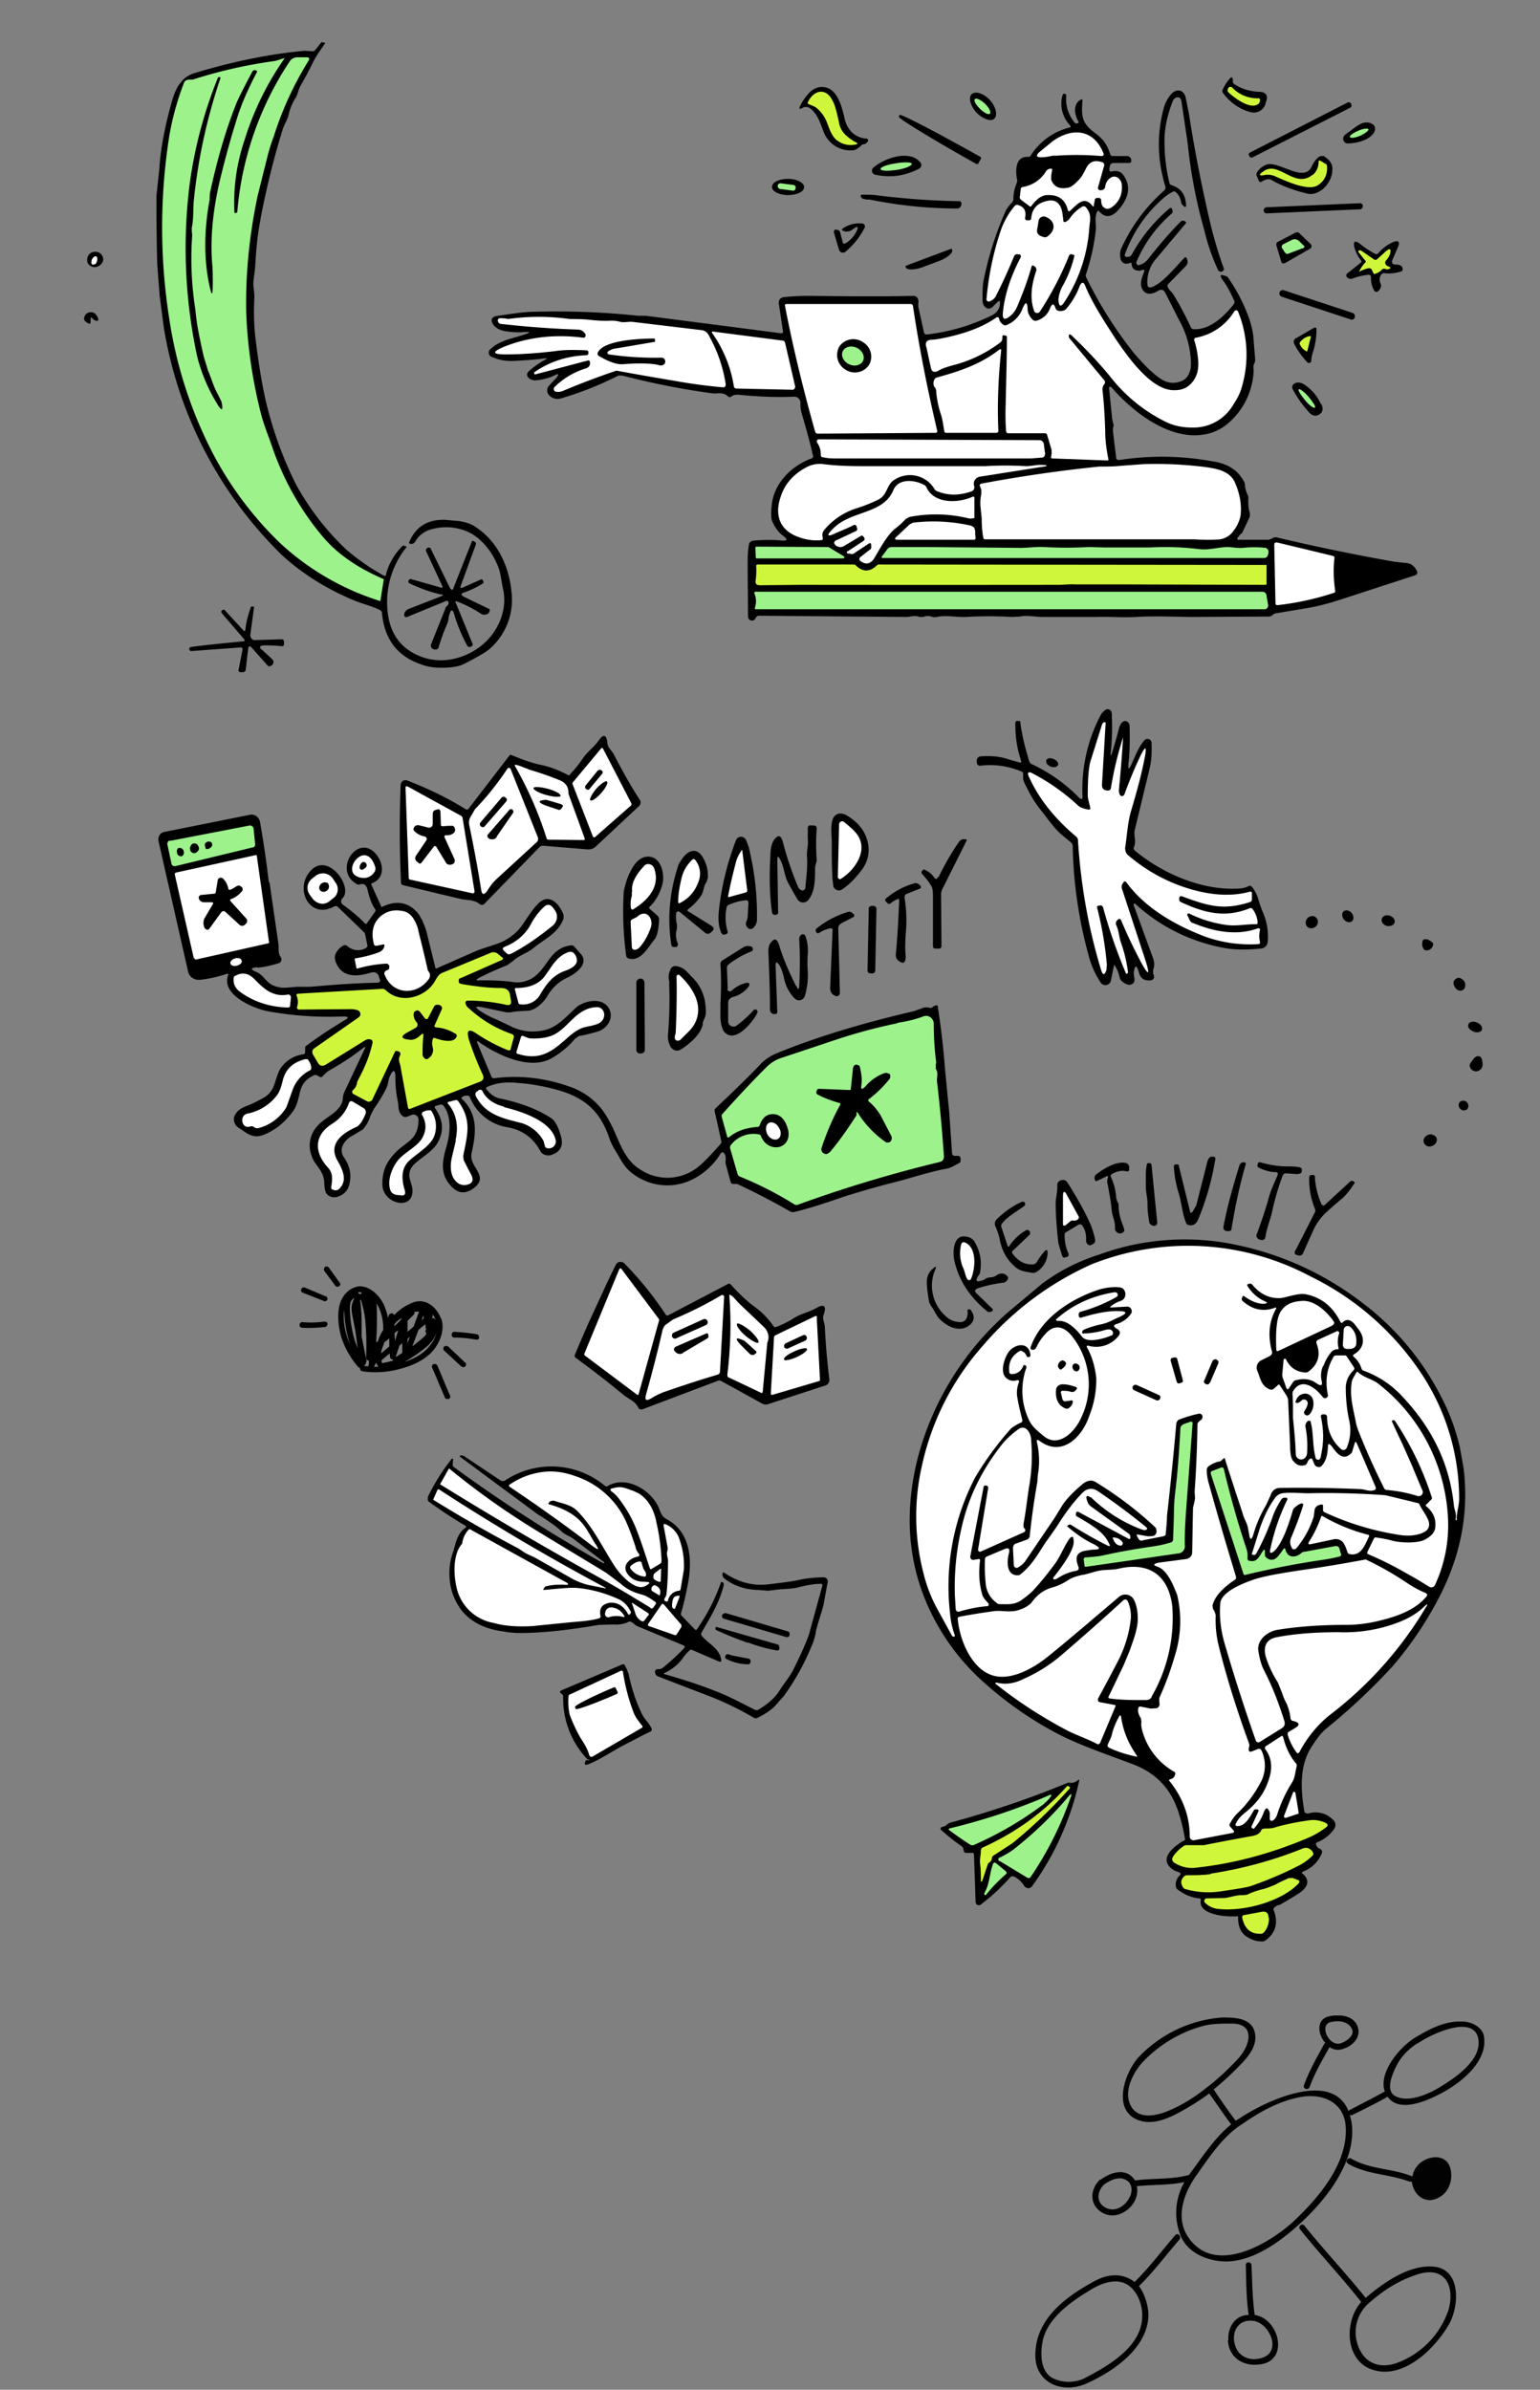 <?xml version="1.0" encoding="UTF-8"?> <svg xmlns="http://www.w3.org/2000/svg" fill="none" viewBox="0 0 379 588"><rect x="0" y="0" width="379" height="588" fill="#808080" stroke="none"/><g clip-path="url(#a)"><path fill="#000" d="M231 215.8a64 64 0 0 1 5.1-8.8c.3-.3.6-.5 1-.5h.4c.4 0 .5.1.3.5l-6 12-.2.8.1 13c0 .4-.3.6-.6.6h-.8c-.5 0-.7-.2-.7-.7v-12.2c0-1.3-.1-2.2-.6-2.8-.6-1-1.3-1.8-2-2.6a.6.6 0 0 1-.1-.8l.2-.2c.1-.2.3-.2.5-.1 1 .5 1.7 1 2.3 1.9.4.5.7.5 1-.2Zm-90.7-25.3a27 27 0 0 0 3-3.7c1.2-1.8 2.7-2.8 3.9-4.4 1.3-2 2.1-1.7 2.3.6.1 1 1.2 1.8 1.6 2.7 2 3.8 4 7.5 6.3 11 .4.5.3 1.3-.2 1.7l-10.6 9.9c-.5.5-1.2.7-1.9.7l-11-.9c-.4 0-.7.1-1 .4l-13.6 14a1 1 0 0 1-1 0c-1.4-1.2-3.4-1-4.7-1.3l-14.2-3.4a.6.6 0 0 1-.5-.6c-.4-8.2-.4-16.3-.1-24 0-.9.8-1.4 1.5-1.2 5 1.9 9.8 4.2 14.5 7.1.3.2.5.1.7-.1l10-13c.1-.3.4-.3.6-.2 2.5 1 5 2 7.7 2.5 2.1.5 4.1 1.3 6 2.3.2.2.5.2.7 0Z"></path><path fill="#fff" d="m148.4 184.2 7 13.5v.4l-9 7.9c-.1.1-.4 0-.5-.2l-5-12.9v-.3l7-8.4c0-.2.4-.2.5 0Zm-18.4 5.1a75 75 0 0 1 7.8 2.7c1.4.6 2.1 1.6 2.1 3.1v.2l4 11c0 .3 0 .4-.2.4l-8.7-.1c-.3 0-.5-.2-.5-.4-2-6.3-4.6-12.2-7.7-17.6-.2-.4-.1-.5.2-.4 1.1.2 2.1.8 3 1ZM115.8 201l1.1-1.9c3-3.1 5.6-6.4 8-10 .2-.3.7-.2.8.2l6.7 16.8c.1.4 0 .7-.2 1l-9.9 9.1c-1 .9-1.7 1.9-2.4 3-.8 1.1-1.3 1-1.5-.4-.8-5.1-1.8-10.4-2.9-15.7-.2-.9 0-1.6.3-2.1Z"></path><path fill="#000" d="M145.1 194.1c-.2.3-.6.3-.9 0a.6.6 0 0 1-.1-.8l3-3.7c.3-.2.7-.3 1 0 .3.2.3.6 0 .9l-3 3.6Zm.2 2.9c-.3-.3.3-1.6 1.5-3 1.1-1.2 2.3-2 2.6-1.7.3.3-.3 1.5-1.4 2.8-1.2 1.3-2.3 2.1-2.7 1.8Z"></path><path fill="#fff" d="m113.8 201 3 18.4c0 .2-.2.4-.5.4l-15.5-3.4a.4.4 0 0 1-.2-.3l-.8-22.3c0-.3.2-.4.5-.3l13.3 7.3.2.3Z"></path><path fill="#000" d="M138 195.8c-.1.4-1.7.3-3.6-.2-1.8-.5-3.2-1.3-3.1-1.7.1-.4 1.7-.3 3.6.2 1.8.5 3.2 1.3 3 1.7Zm-18.7 7.5c-.2.3-.7.3-1 0a.7.7 0 0 1 0-1l5.1-6c.3-.3.8-.4 1 0h.1c.3.2.3.7 0 1l-5.2 6Zm18.9-5.3c.4 0 .4.3.2.6l-.2.3c-.2.3-.5.5-.9.3l-3-1c-2-.8-2-1.3.2-1.4l3.7 1.1Zm-31.5 10.4-3 3.9c-.1.2-.5.3-.7 0l-.4-.3c-.5-.4-.5-1-.2-1.5l2.5-3.7c.3-.4 0-1-.5-1-.8-.2-1.6-.5-2.3-1.2-.3-.2-.4-.5-.3-.8.2-.6.7-.9 1.5-.7l2 .5a.9.9 0 0 0 1.2-.8v-2.5c0-.5.2-.9.7-1l.3-.1c.6-.2.8 0 .9.5l.1 3.2c0 .3.2.4.5.4l1.2-.1h1.3c.3.2.5.6.5 1 0 .3-.1.6-.4.8-.5.4-1.1.6-1.9.5-.2 0-.4.3-.3.5l2.5 5.5c.1.3 0 .8-.3 1l-.4.2c-.7.2-1.3 0-1.6-.7l-2.2-3.6c-.2-.3-.5-.3-.7 0Zm15.6-2.5c-.4.5-.8.7-1.4.6a1 1 0 0 1-.7-.3.6.6 0 0 1-.1-.9l5.4-6.2h.5l.2.2c.2.3.2.5 0 .8l-4 5.8Zm85.5-5.6c3.5 1.9 5.4 4.4 5.9 7.7a8 8 0 0 1-1.6 6c-1.5 2-3 3.6-4.8 4.8-.8.6-1.9.2-2.2-.7l-.2-1.6c-.2-3.1-.2-6.2-.2-9.3 0-1.6-.4-4 .3-5.8a2 2 0 0 1 2.8-1Z"></path><path fill="#000" d="M63.4 238c-1.8.1-1.9.5-.2 1.2 1.6.7 2.3 2.5 3.9 3.2 2.6 1.2 4.4.3 6.9.4h2.4c5.6-.5 11-.9 16.3-1 .8 0 1-.4.7-1l-.2-.7c-.4-.8-1-1-1.9-.8-3.2 1-7 1.4-8.6-2.4-.4-1-.4-1.8.1-2.6.4-.7 1-1.3 1.8-1.7.3-.1.6 0 .8.1a3.9 3.9 0 0 0 4.6.6c.3-.2.5-.4.4-.8l-.5-2.4c0-.3-.2-.6-.4-.8l-6.3-6.1c-.3-.3-.6-.3-.9-.2-5.8 3.3-9.7-3.7-6.3-8.2 4.3-5.9 11.1 3.4 8.3 6.2a1 1 0 0 0 .1 1.6c2.2 1.6 4 3.1 5.5 4.7h.3l2.2-3.1v-.4c-.9-1.2-1.5-2.9-2-5.1-.3-1-.9-1.4-1.8-1.1a1 1 0 0 1-1-.2c-5.6-3.4.4-12.3 4.8-7.4 2 2.2 2.5 6-.8 7.3-.2.1-.3.2-.2.4l2.4 5.3c0 .2.2.2.3.1 3.2-1.5 5.9-1.2 8.1.9 1.4 1.2 2.6 4.3 3 6.2l1.9 7.7c0 .4.2.5.5.3l10-4.4 4.8-1.6a13 13 0 0 0 4.7-2.9c1.8-1.7 3.3-5 5.4-7 2.8-2.8 5.3.4 6.2 2.8v.9c-1.4 3.8-4.9 5.1-7.7 7.5-1.3 1-3.5 1.7-4.8 3l-1.4 1c-2.5 1-4.8 2-6.9 3.1-.9.5-.8.7.2.6 3.3 0 6.1.1 8.6.5 1.2.1 2.4-.1 3.7-.7 4.4-2.2 4.6-7.8 10.2-8.4.3 0 .6.1.8.4l1.6 1.8c2.1 2.5-1.7 5-3.5 5.8a11 11 0 0 0-4.8 4.5c-1 1.7-3.1 3.6-5 3.6-2 .1-3.3.2-4 .4h-1l-6.2-1.3c-1.5-.3-1.7 0-.4.9a24 24 0 0 0 4.2 2.2l3.8 1.8c2.6 1.2 5.3 1.4 8.2.7 3-.8 5.2-3.4 7.5-5.5 1.9-1.7 6.5-2.7 8.1.3 1.3 2.4-.6 5.1-3.1 5.7-1.5.4-2.9.8-4.3 1l-1 .7a21 21 0 0 1-5.8 4.8c-5.3 3-13.3-.8-17.8-4-.5-.4-.6-.3-.4.3l3.4 8.1c.1.4.4.5.7.5 6.3-.8 12.4-.1 18.4 2 2.7.9 5.2 2.4 7.2 4.6 1.2 1.2 2.4 3.1 3.6 5.6 1.8 3.8 3 8.1 7 10.4a12 12 0 0 0 13.5-.4c1.3-.9 3.2-2.8 6-6 .2-.2.3-.5.2-.8l-1.6-7.2c-.1-.4 0-.6.2-.8 3.7-3.5 7.5-7.1 11.2-11 1.2-1.2 2.5-2 4-2.6 9.5-3.9 20.7-7.3 33.6-10.3l2-.7c.6-.3 1.3-.3 2-.1.2 0 .5 0 .7-.3l.6-.3c.4-.1.6 0 .6.3a203 203 0 0 1 1.8 15.7l1 10.2.7 10.1c0 .4.2.6.6.7h1c.3.1.5.3.5.7v.5c0 .3-.1.5-.4.6-1 .5-1.7 1-2.8 1.3-4.4.8-9.5 2.5-12.7 3.3-5.2 1.3-9.5 2.6-13 3.7-5.4 1.9-9.4 3.1-12 3.7-.4.1-.7 0-1-.1a176 176 0 0 0-13.1-6.8h-1c-.3 0-.5-.2-.6-.5l-1.2-4.4a2 2 0 0 1 0-.9c0-.7 0-1.2-.3-1.6-.3-.5-.7-.5-1 0a17 17 0 0 1-8 6.8 14 14 0 0 1-14.4-2.6c-.8-.7-1.6-1.8-2.4-3.2-.9-1.6-1.9-3-2.5-4.7-2-6-5.2-9.5-11.4-11.6a50.4 50.4 0 0 0-11.9-2.2c-2.4-.2-4.7.1-6.7 1-.4.1-.5.4-.2.7 1 1.2 2 2 3.4 2.2 5.6 1.2 9.8 3 12.7 5 .8.7 1.5 2 2 3.8.9 2.5.2 4.2-2 5-1.2.5-2.5 0-3-1-1.6-3-4.2-5-7.8-5.7a12 12 0 0 1-9.4-7.3.7.7 0 0 0-.5-.5c-.5-.1-1 0-1.4.3-.3.2-.3.4 0 .6 3.8 3.7 3.4 8.2 2.3 13a4 4 0 0 0 .1 2.2c.8 2.2 3.4 4.1.7 6.4-2.2 1.8-4.2 1.7-6-.4-2.5-2.7-2.1-5.7-1.2-9 1-3.2 1.7-7.8-.6-10.7a.8.8 0 0 0-.8-.2l-1 .3c-.3 0-.4.3-.2.6 2.1 3 2.2 5.9.4 8.8-1.4 2.1-4 3.4-5.7 5.1-2.1 2.4-.5 4-.3 6 .3 4.2-4 4-6 2a4.4 4.4 0 0 1-1.4-3.2c0-3.3.9-5.4 3.3-7.9 2.8-2.8 5.5-3 5.6-8 0-.8-.8-1.5-1.6-1.2l-1.3.5a1 1 0 0 1-1-.2c-1.3-1-.9-2.4-1.2-3.6a29 29 0 0 1-.6-6c0-1.8-.5-2-1.3-.3-.5 1-.4 2-.9 3a35 35 0 0 1-3 5c-.3.6-.8 1.4-1.2 2.6-.4 1-.9 1.8-1.6 2.6l-2.5 1.5c-1.9 1-3.6 3.1-2.2 5.3 1.7 2.4 2 4.8 1.2 7.3-.7 2.1-4 3.7-5.5 1.6-.3-.4-.4-1.2-.5-2.4 0-3.3-2.4-4.4-3.1-6.8a7 7 0 0 1 1.2-7.1c2-2.6 6.5-3.7 6.5-7.4l.2-.9 5-10.6c.5-.9.3-1-.4-.4a64.7 64.7 0 0 1-8.2 5.4c-.5.3-1 .8-1.7 1.5-.2.2-.5.2-.7 0l-.4-.2a.9.9 0 0 0-1-.1c-4.4 2.1-2.8 5.4-5 8.7-1.8 2.5-4 4.5-7 5.8-3 1.3-4.4-.3-6.6-1.7-1-.7-1.3-2-.8-3s1.4-1.7 2.7-2.2a27 27 0 0 0 4-1.9 5.5 5.5 0 0 0 2.7-2.7c.7-1.5 1-3.5 1.9-4.8a8 8 0 0 1 5.6-3.4c.3 0 .4-.3.4-.6v-.8c0-.3 0-.6.3-.7 3.2-2.4 6.3-4.4 9.3-6.2 1.3-.7 1.1-1-.3-1a84 84 0 0 1-18.6-1.3c-3.5-.7-11.6-4.1-9.6-9 0-.1-.1-.3-.3-.2-2.5.8-4.7 1.3-6.9 1.5-1.2 0-2.4-.7-2.7-2L39 206.9c-.2-1 .4-2 1.4-2.2l21-4.2c1.2-.3 2.4.5 2.6 1.8.8 4.5 1.5 9.2 2.1 14.3 0 .4.3.6.3 1l2.1 14.5c.2 1-.2 2.4.6 3.4a1 1 0 0 1-.5 1.5c-2.3.7-4 1-5.2 1.1Z"></path><path fill="#fff" d="M212 208.2c.2 3.1-2.4 6.4-5 8-.3.3-.8 0-.8-.4l.3-13c0-.6.8-1 1.3-.5 2 1.7 4 3.1 4.2 5.9Z"></path><path fill="#000" d="m191.3 211.6.2 13c0 .2-.2.4-.5.5h-.4a.7.7 0 0 1-.6-.6c-.6-4.2-.7-8.8-.4-14 0-1.9.4-3.2 1-4 1-1.1 1.5-1 2 .4a79 79 0 0 0 3.8 11.3c.2.5.6.8 1 .9.4 0 .7-.2.8-.6.2-2.5.6-5.2.4-7.8-.1-1.5.4-2.8.2-4.2v-2.6c0-.6.2-.9.8-.8h.6c.6 0 .8.3.8.8-.2 2.5-.2 5 0 7.7 0 .6-.4 1.2-.4 2 0 3.3-.1 6-1.8 8-.8.7-2 .6-2.6-.4a188 188 0 0 1-2.2-3.9c-1-1.8-1-4-2-5.8-.5-1-.7-.8-.7.1Z"></path><path fill="#9DF28C" d="m41.8 206.9 19.7-3.8c.4 0 .8.3.9.7l.4 4c0 .3-.2.7-.6.7l-19 4.6a.8.8 0 0 1-1-.6l-1-4.7c-.1-.5.2-.9.6-1Z"></path><path fill="#000" d="M183.6 221.5a14 14 0 0 0-4.2 1.1 1 1 0 0 0-.6.8 12 12 0 0 0 .3 5.9c0 .2-.1.4-.3.5l-.3.1c-.5.2-.8 0-1-.4-.6-1.4-.8-3-.6-5.2.6-5.9 2-11.7 4.2-17.5.4-1.2 2-1.2 2.5-.1a13 13 0 0 1 1 3.2 69.2 69.2 0 0 1 1.7 16 3 3 0 0 1-.8 2.3 1 1 0 0 1-1.7-.2c-.3-.4-.3-1 0-1.5l.2-.8.2-3.6c0-.4-.3-.6-.6-.6Zm-133-12.8-.2-.7c0-.2 0-.4.2-.6.3-.3.7-.4 1.1-.3.4.1.6.5.5 1-.3.5-.7.8-1.3.8-.2 0-.3 0-.3-.2Zm-2.1.9a1 1 0 0 1-1.6-.2c-.2-.4-.2-.8 0-1.2a1 1 0 0 1 1.9 0c.3.5.2 1-.3 1.4Zm-3.9 1.1c-.4 0-1-.3-1-.8-.2-.6 0-1.2.5-1.3.5 0 1 .3 1.1.8.2.6-.1 1.2-.6 1.3Z"></path><path fill="#fff" d="m182.7 209.5 1.2 9.6c0 .2-.1.4-.4.5l-4 1.1c-.3.1-.4 0-.3-.3.7-3.6 1.4-6.3 1.9-8.2.2-.9.6-1.8 1.3-2.8.2-.3.3-.3.3 0Z"></path><path fill="#000" d="m169.5 224.3 5.6 3.5c.6.4.7.8.2 1.3l-.2.2c-.6.6-1.1.6-1.7.1l-6.1-5c-.4-.3-.8-.1-.9.3a8 8 0 0 0 .2 2.8v1a5 5 0 0 0 .2 3.6c.1.3 0 .7-.3.9h-.9a.7.7 0 0 1-.4-.6c-1-6.6-.4-13 1.7-19.4.1-.4.5-1 1.2-2 1.1-1.5 3-2.5 4.5-.6a8.7 8.7 0 0 1 1.6 5.6l-.3 1c-.8 1-.6 2.1-1.3 3.3a14 14 0 0 1-3.1 3.3c-.4.3-.4.5 0 .8Z"></path><path fill="#fff" d="M47.7 235.8 43 215.1c0-.2.1-.3.3-.4l19.6-4.3c.2 0 .3 0 .3.2l3 21.2c.1.1 0 .3-.2.3l-17.8 4c-.2 0-.3-.1-.3-.3ZM88 215.7c-4.1-1.5 2.2-9.6 4.4-2.2 0 .4 0 .7-.2 1-1 1.5-2.5 1.9-4.3 1.2Z"></path><path fill="#000" d="m160 223.7 1.8 1.6c.3.3.4.6.4 1-.1 2.4-.5 4-1 4.7-1.7 2-3.5 5.8-6.6 4.8a.8.8 0 0 1-.5-.7 80.9 80.9 0 0 1-.6-15.6c.4-2.6 2.3-8.4 5.6-8.7 3.3-.4 4.5 3.7 4 6.4-.5 2.2-1.5 4.2-3.1 5.8-.3.2-.3.5 0 .7Z"></path><path fill="#fff" d="M167.7 216.2a9 9 0 0 1 2.6-4.6c.3-.3.6-.3.8 0a5.4 5.4 0 0 1 .7 5.6 9 9 0 0 1-4.5 5c-.3.1-.4 0-.4-.3 0-1.7.3-3.6.8-5.7Z"></path><path fill="#000" d="M89.1 214c-.2 0-.5-.1-.6-.4 0-.5.1-.9.5-1.3s1-.2 1.2.3c.2.6-.2 1-1 1.4Z"></path><path fill="#fff" d="M155.6 219.4c-.4-2.2 1.3-4.6 2.8-6.2.7-1 2.2-.7 2.6.5 1.6 4.5-1.7 7.9-5.1 10-.3.2-.5.1-.6-.2-.2-1-.1-2.1.2-3.1v-1Zm-73-2.2c.9 1.2.6 3-.6 3.8l-1 .8c-1.3 1-3 .6-4-.6l-.8-1.1c-.9-1.3-.6-3 .6-3.9l1-.8a3 3 0 0 1 4 .6l.8 1.2Z"></path><path fill="#000" d="M80.8 217.5c.3.5.2 1.2-.3 1.6-.6.5-1.3.4-1.7 0-.4-.5-.3-1.2.3-1.7.5-.4 1.3-.4 1.7 0Zm140.1 3.8c-.5.1-1 .4-1.5.8-.4.4-.8.4-1.1 0l-.3-.3a.5.5 0 0 1 0-.7 19 19 0 0 1 6.8-3.7c.6-.2 1-.1 1.5.3l.2.2c.2.2.2.6 0 .7L223 220a1 1 0 0 0-.4.8c.5 3 .6 6 .3 9-.1 1.8-.2 3.6 0 5.4 0 1.8-.6 2.2-2 1-.4-.4-.5-1-.4-1.8.4-4.2.6-8.5.8-12.8 0-.4-.2-.5-.5-.4Z"></path><path fill="#fff" d="M130.8 227.1c.6-1.1 1.5-2.4 2.8-3.7 1-1.1 1.9-1 2.7.2l.4.6c.7 1.1.4 2.6-.6 3.5-3.7 3-7.2 5.4-10.4 7-.4.2-.8.1-1.1-.2l-.6-.6c-.4-.4-.3-.7.1-.9 2.9-1.1 5.4-3.2 6.7-5.9Z"></path><path fill="#000" d="M215.4 238.8c0 .4-.4.8-.8.7h-.4a.7.7 0 0 1-.7-.7l.3-15.2c0-.4.3-.7.7-.7h.5c.4 0 .7.4.7.7l-.3 15.2Z"></path><path fill="#fff" d="m94.2 232.4-1.5.3c-.4 0-.6 0-.7-.5-.7-2.8-.2-5 1.5-6.6a6 6 0 0 1 5.2-1.5c1.2.1 2.2.7 2.9 1.7.7 1 1.2 2.2 1.4 3.4a344.2 344.2 0 0 1 2.3 9.6c.7.8.7 1.6 0 2.4-3 3.8-8.7 3.5-10.6-1.3-.3-.5 0-1 .6-1.2.3-.1.5-.3.5-.6v-.5c-.2-.3-.4-.5-.7-.5a32 32 0 0 0-7.1 1.2c-.2 0-.3 0-.3-.2l-.4-2c0-.2 0-.3.2-.3 1.8-.3 3.6-.7 5.5-1.4.9-.3 1.4-.8 1.6-1.6 0-.4 0-.5-.4-.4Z"></path><path fill="#000" d="M204.4 228.4c-1 .2-2 .6-2.9 1.2-.2.1-.4 0-.5-.1l-.2-.2c-.1-.3-.1-.5.1-.8a23 23 0 0 1 7.7-4.1c.5-.2 1 0 1.3.4l.3.2c.1.2 0 .5-.1.6l-3.1 1.6c-.4.3-.7.7-.7 1.1l.4 16c0 .7-.7 1-1.2.7l-.4-.2a2 2 0 0 1-.8-1.6l.6-14.4c0-.3-.2-.4-.5-.4Z"></path><path fill="#fff" d="M157 225.4c2.2-1.8 4 .8 3.1 3-.7 1.9-1.6 3.5-2.8 4.8a2 2 0 0 1-1 .5.7.7 0 0 1-.8-.7l-.3-6.1c0-.3.1-.6.4-.7.5-.3 1-.4 1.4-.8Z"></path><path fill="#000" d="M196 242.6c.4 1 .7 1 .7-.2.2-3.8.2-7.5 0-11.2 0-.4 0-.7.3-1 .4-.5 1-.4 1.2.1.6 1.6.7 3.1.6 4.5a26 26 0 0 0 0 4.2c.1 1.9-.1 3.9-.7 6-.3 1.1-1.7 1.5-2.5.7a9.7 9.7 0 0 1-2.6-4.8c-.3-1.5-.7-2.5-1-3.1-.9-1.4-1.2-1.3-1.1.3l.4 11c0 .2-.3.4-.5.4h-.4a1 1 0 0 1-.9-1c0-4.6-.2-9.4-.4-14.4 0-.7.1-1.4.4-1.9 1-1.4 1.6-1.4 2.2.2 1 3.4 2.5 6.8 4.2 10.2Zm-17 .8c0 .4.6.7 1 .4a8.1 8.1 0 0 1 3.8-2c.7 0 .8.4.4 1a7 7 0 0 1-3.8 2.5c-.7.2-1.3.8-1.2 1.6v4.5c.1 1 1.2 1.5 2 1a27.5 27.5 0 0 0 4.4-4h.5c.3.2.4.5.3.8-1 2.1-5.6 8-8.3 4.5-.4-.7-.7-1.7-.8-3.2V247c.2-3.3.2-6.6 0-9.9 0-.3.2-.6.5-.8l5.1-3.2c.5-.3 1-.4 1.4-.3.6 0 .9.2 1 .7 0 .3-.1.5-.4.6a23 23 0 0 0-5.6 3.2 1 1 0 0 0-.4.8l.2 5.3Z"></path><path fill="#fff" d="M133.9 240.4c1.8-2.3 2.9-5 5.9-6.1.8-.3 1.4 0 1.8.7 1.3 2.3-1 3.3-2.6 3.9-2.8 1-4.4 3-6 5.7a4.8 4.8 0 0 1-5 2.5.4.4 0 0 1-.4-.3l-.9-3.4c0-.2.1-.3.3-.3 3.3 0 5.5-1 6.9-2.7Z"></path><path fill="#D0F63C" d="M91.3 255.8c-.6-.2-1-.1-1.5.2l-9.7 6c-.8.4-1.3.3-1.8-.4l-1.2-2c-.4-.7-.3-1.3.3-1.7l10.9-7.6a1 1 0 0 0-.2-1.7 5 5 0 0 0-1.9-.3l-12.7.1a.5.5 0 0 1-.4-.6c.3-.9.3-1.8-.1-2.8-.1-.3 0-.4.3-.5l20.8-1.2c.3 0 .6.1.8.3 3.8 3.7 10 1.7 12.2-2.3.6-1.1 1.2-1.8 1.9-2l12.1-5c.5 0 .9 0 1.3.3l1.1.9c.4.2.4.5 0 .7l-10.2 4.5c-.3 0-.4.3-.4.5v.3c0 .3.2.5.6.6 3.5.6 6.8 1 9.8 1 1.2 0 2 .5 2.2 1.6l.2 1.2c.3 1.2-.2 1.6-1.3 1.3-2.7-.6-5.8-1-9.3-1-.4 0-.7.4-.5.8.1.4.4.8.8 1.1a30 30 0 0 0 10.5 6.3c.5.2.7.5.5 1l-.7 2.6c0 .4-.3.5-.7.4a41 41 0 0 1-7.6-4c-2-1.4-2.7-1-2 1.4 1 3 2.1 5.8 3.4 8.6.4.9.1 1.5-.8 1.8l-17 6.6c-.3.2-.5 0-.6-.3l-1.8-9.9c-.1-1.1-.8-1.7-.1-3 .1-.5 0-.7-.4-.9l-.4-.1c-.2-.1-.4 0-.5.2l-5.5 11.6a1 1 0 0 1-1.5.5l-3.2-1.7a.6.6 0 0 1-.1-1 3 3 0 0 0 1-2l.4-.8c1.5-2.8 2.7-5.7 3.4-8.9 0-.3-.1-.6-.4-.7Z"></path><path fill="#fff" d="M59.5 236.4c.1.5-.4 1-1.2 1.2-.8.2-1.5 0-1.6-.6-.1-.4.4-1 1.2-1.2.7-.2 1.5 0 1.6.6Z"></path><path fill="#000" d="M173 251.9c-.5 2.6-3.1 4.8-5.4 6.3-.9.6-2 .3-2.6-.7-.5-1-.7-2-.6-3a101.1 101.1 0 0 0 .3-12v-1a4 4 0 0 1 .2-2.7c.3-1 1-1.3 2-1 1.7.5 2.1 1.3 3.3 2.5 2.5 2.4 3.6 5.4 3.5 9 0 .9-.6 1.6-.8 2.6Z"></path><path fill="#fff" d="M62.7 241c2.3 2.4 4.6 4.4 8.2 3.7.4 0 .7.3.7.7l-.2 2c0 .3-.2.5-.5.5-4.6-.1-8.7-1.5-12-4-1-.8-1.5-1.8-1.4-3.1 0-.4.1-.6.4-.7 1.8-1 3.4-.6 4.8.9Zm103.6 13c.2-4.6.3-9.2.2-13.7 0-.4.4-.6.7-.4 3.2 3 6 7.3 3.9 11.7-.8 1.7-2.3 2.8-3.5 4.1a1 1 0 0 1-1.3.2c-.2-.2-.3-.5-.2-1l.2-.8Z"></path><path fill="#000" d="M158.7 258.3c0 .5-.4.9-.9.9h-.2a.9.9 0 0 1-1-.9v-16.5c0-.5.4-1 1-1h.2c.4 0 .8.5.8 1l.1 16.5Z"></path><path fill="#fff" d="M136.5 254.5c3.7-2 5.5-6.6 10.5-6.7 1 0 1.8 1 1.7 2-.2 2.7-3.6 2.4-5.6 3.2-.8.3-1.7.9-2.7 1.7-4 3.5-6.9 6.5-13 4.6-.3-.1-.4-.3-.3-.5l1.1-3.6c0-.3.3-.4.6-.3.5.2 1.2.6 1.8.6 2.4.1 4.3-.2 5.9-1Z"></path><path fill="#9DF28C" d="m220.7 251.8.2-.1.3-.1c2.1-.3 4.1-.8 6-1.5 1.3-.5 2.5.4 2.6 1.7a74.2 74.2 0 0 0 .6 9.6l-.1.6v1c.7 1 .2 2 .3 3.1a371 371 0 0 1 1.7 18.4c0 .8-.3 1.2-1 1.4a325.4 325.4 0 0 0-34.9 10.5 1 1 0 0 1-.8 0 88.3 88.3 0 0 0-13.5-6.9 1 1 0 0 1-.6-.7l-1.8-6.2a1 1 0 0 1 .2-.9 7 7 0 0 1 6.8-2.6c.3 0 .5.2.6.5 1.7 4.2 7.5 3.3 6.7-1.4-.5-2.2-1.8-4.5-4.5-4-1 .2-2 1-2.5 2.6-.1.3-.3.5-.7.5-2.8.2-5.1 1-7 2.6l-.3-.1-1.4-5.1v-.4c3.4-3.8 7-7.7 10.9-11.6 1-1 2.1-1.8 3.5-2.3l14.4-4.8a131 131 0 0 1 14.3-3.8Z"></path><path fill="#fff" d="M61.5 277.2c-.9.2-1.5-.1-1.8-1-.3-1 .2-2 1.2-2.2a12 12 0 0 0 7.4-4.7c.4-.6.9-1.7 1.3-3.5.7-2.8 2.6-4.5 5.6-5.2.3 0 .6 0 .7.3.4.5.6 1.1.7 1.7 0 .4 0 .6-.4.8a8.6 8.6 0 0 0-4.2 4.8l-1.5 4.2a11.3 11.3 0 0 1-7 5.2c-.3 0-.7 0-1-.3a1 1 0 0 0-1-.1Zm62.5-4.8c4.1 1 11.5 3.3 12.7 7.9a1.7 1.7 0 0 1-2.5 2l-.3-1a2 2 0 0 0-.2-.7 9.4 9.4 0 0 0-5.1-4.2c-4.5-1.2-9-1.9-11.5-6.7-.2-.5-.1-1 .4-1.2l.2-.2c.5-.3.9-.2 1.1.3 1 1.9 2.8 3.1 5.3 3.7Zm-43.2 15c-3.3-3.6-3.8-7.8.8-10.8a9.8 9.8 0 0 0 4.2-5c.2-.7.6-.8 1.1-.5l2.5 1.5c.6.3.8 1 .5 1.6-.7 1.7-1.4 2.6-2 3-3 1.3-7.2 3.8-5 8.1 1.3 2.3 2.8 5 .6 7.2-.4.4-1 .5-1.6.2-.3 0-.4-.3-.4-.6.3-1.7.5-3.4-.7-4.7Zm31.3-6.8c.8-3.6.2-6.6-1.8-9-.2-.2-.2-.5.2-.5l1.5-.4c.4-.1.6 0 .8.3 3.4 4.7 2.2 8.3 1.2 13.4l.1 1a122 122 0 0 0 1.9 3.7c.7 1.5.2 2.3-1.7 2.5-.6 0-1.2-.2-1.6-.5-1.9-1.4-2-4-1.5-6.3l1-4.2Zm-16.1 12c-.8-2.6.9-6.4 2.8-8 1.7-1.5 4-2.8 5-4.4 1.2-2 1.2-4 0-6 0-.2 0-.4.3-.6a3 3 0 0 1 1.7-.4c.2 0 .3 0 .4.2a6.9 6.9 0 0 1 .6 6.3c-1 2.3-4 4-6 5.8-1.8 1.6-2.2 4-1.2 7.3.3 1 0 1.5-1.1 1.3l-1-.1c-.8-.2-1.3-.6-1.5-1.4Zm95.5-12.4c-.8.5-2 0-2.6-1-.6-1.2-.5-2.4.3-2.9.7-.4 1.9 0 2.5 1.2.7 1 .5 2.3-.2 2.7Z"></path><path fill="#000" d="M210.8 273.9v.5c-2 3.1-4 6-6.4 8.9-.5.5-1 .8-1.4.6-.7-.2-1-.9-.8-1.5 1.2-3.6 2.7-7.2 4.6-10.6.1-.2 0-.4-.2-.4-1.7-.5-3.5-1.1-5.2-2-.5-.2-.6-.6-.4-1 0-.3.3-.5.6-.5l7.4.3c.2 0 .4 0 .4-.4l.5-4.7c0-.5.2-.8.4-1 .3-.2.5-.2.9 0 .2 0 .4.2.4.4.4 1.6.6 3 .4 4.4-.2 1.2.1 1.3 1 .4a11 11 0 0 1 4.5-3.2c.4-.1.7-.2 1 0 .4 0 .6.3.6.6s0 .5-.2.8a28.6 28.6 0 0 1-5 4.9c-.3.1-.3.5 0 .7 1 .8 2 2 2.8 3.3l2.6 5c.2.4.2.8.1 1a1 1 0 0 1-.6.7h-.7a25 25 0 0 1-7-7.3c-.2-.3-.3-.2-.3 0Zm-107.2-19.3c-1 1-2 1.4-3 1.2-2-.2-2-.9-.3-1.8l2-1.1c.5-.3.6-.9.3-1.3a3 3 0 0 1-.8-1.7c0-.4 0-.7.2-1l.6-.3c.2 0 .5.1.7.3l1.3 1.7c.2.2.6.2.7 0l1.4-2.7c.3-.7.8-.8 1.5-.6l.2.1c.3.2.5.6.3 1l-1.7 3.8c-.2.4 0 .5.3.6 1.7.1 3.2.6 4.7 1.5.4.1.5.6.3.9-.8 1.6-3.9.7-5.3.2-.3-.1-.4 0-.5.3-.2.7-.2 1.4 0 2 .3 1.2-.3 2.4-1.4 2.9-.3 0-.5 0-.8-.4-.2-.2-.3-.4-.3-.8 0-1.5 0-3 .2-4.5 0-.6-.1-.7-.6-.3Zm-46.9-35.7c.4-.1.8-.4 1.3-.7.5-.4 1-.4 1.4 0l.3.3v.6c-.8 1-1.7 1.7-2.8 2.1-.3.1-.4.3-.1.6l3.8 4.2c.3.3.3.9 0 1.2l-.3.3a1 1 0 0 1-1.3.1l-3.5-3.2c-.3-.3-.6-.3-1 0l-2.9 4c-.2.4-.8.5-1 .1-.2 0-.3-.2-.3-.3-.3-.7-.3-1.5 0-2.2l2-3.4c.3-.4.2-.6-.3-.6h-1.8a1.3 1.3 0 0 1-1.3-1.1c0-.4.3-.7.7-.7l3-.3c.3 0 .5-.1.5-.4l.5-3c.1-.5.8-.7 1.2-.4.7.6 1.1 1.4 1.4 2.5 0 .3.2.4.5.3Z"></path></g><g clip-path="url(#b)"><path fill="#000" d="m272.2 289.5-2.3 1.1h-.3l-.2-.5c-.1-.3 0-.7.2-1 1.9-1.5 5.3-3.6 7.6-2.9.5.2.7.6.7 1.1v.4c0 .4-.2.6-.7.5-1.2-.3-2.4 0-3.6.7-.3.2-.3.4-.2.7.8 1.7 1.2 3.4 1.3 5.2l.3.9c.2.3.3.5.3.9 0 1.7.4 3.3 1.1 5l.3 1c0 .5-.4.8-1 .9-.7 0-1.4-.6-1.3-1.4.1-1.6-.7-2.9-.8-4.3-.2-2.1-.6-4.3-1-6.4-.2-.7-.1-1 0-1.5.2-.5 0-.7-.4-.4Zm9.8-.1c0-.9 0-1.7.2-2.6 0-.3.1-.5.3-.6.1 0 .3-.1.4 0 .3 0 .5.2.5.5l1.4 14.1c0 .2 0 .4-.2.6-.3.2-.5.3-.8.2-.6-.2-1-.5-1-1.2a23 23 0 0 1-.4-4.3c0-1.4-.4-2.7-.4-4.1v-2.6Zm-16.5 11.9-3 1.8c-.4.2-.5.4-.5.7 0 1.7.3 3.2.9 4.5.2.4.1.8-.3 1h-.3c-.4.3-.7.1-.9-.3l-.9-3a90 90 0 0 1-.7-9.8c0-1.5.5-3 .4-4.7 0-.5.4-1 1-1.1.6-.2 1.2 0 1.6.7 2.3 3.7 4.2 7 5.6 10.2.4 1 .8 2.2 1.1 3.6.1.5 0 .9-.4 1.1-.7.6-1.3.5-1.7-.2a2 2 0 0 1-.1-1c0-1.3-.3-2.4-1-3.3-.3-.3-.5-.3-.8-.2Zm27.9-3 1-1.7 2.8-11c.2-.6.6-1 1-1h.4c.3 0 .6.3.5.6a67 67 0 0 1-4.2 14.8c-.5 1.2-1.3 1.7-2.5 1.4a.8.8 0 0 1-.5-.5c-1-2.5-1.1-5.1-1.9-7.6-.6-2-1-4.1-1.1-6.2 0-.4.1-.5.4-.6h.4c.2 0 .4 0 .4.3l2.8 11.4c.1.3.3.3.5 0Z"></path><path fill="#fff" d="m263.4 300.5-1.2 1c-.4.2-.6 0-.6-.3v-6.9c0-1.3.4-1.4 1-.2l2.8 5.1c.2.3.1.6-.1.8-.4.3-.7.4-1.2.3a1 1 0 0 0-.7.2Z"></path><path fill="#000" d="m246.4 301.8 1.6 4.8c0 .2.3.2.4 0 1-1.6 2.5-3 4.3-4 .2 0 .4 0 .5.2l.3.2v.7l-4.2 4c-.3.2-.3.6 0 .9 1.4 1.8 3 2.6 4.9 2.5.4 0 .7-.2.9-.5.5-.8 1-1.6 1.7-2.4.8-1 1.1-.8 1 .5a5.8 5.8 0 0 1-2.6 4.2 2 2 0 0 1-1 .3c-1.8-.3-3.3-.4-4.6-1.7-2-1.8-3.1-4-3.6-6.7a15 15 0 0 0-1-3c-.3-.6-.2-1.4.4-1.9 2-1.9 4-3.3 6.1-4.2.3-.1.5 0 .7.2.2.3.1.7-.2.9-1.5 1.1-4.7 2.9-5.6 4.6v.4Zm58.8-15.3c.1-.3.4-.5.7-.5h.3c.3 0 .4.2.4.4-1.5 5.1-2.6 10.4-3.5 15.8 0 .6-.4.8-1 .7h-.3a.9.9 0 0 1-.7-1.1c1-5.3 2.5-10.4 4-15.3Zm8.8 1.9c-1.4 0-2.8-.4-4.2-1.1-.4-.2-.4-.5-.3-.8l.1-.3c.1-.2.3-.3.6-.2 2.5.7 4.7 1 6.5 1 1.1 0 2.1 0 3 .2.4 0 .7.3.7.6s0 .7-.3.9l-.8.2-2.7-.2c-.4 0-.7.1-.9.5a60 60 0 0 0-2.6 8.8c-.4 1.9-1.3 4-1.6 6-.1 1-.6 1.3-1.5 1-.7-.3-1-.8-.6-1.6 1-2.8 2-5.6 2.8-8.5.5-2 1.4-3.8 2.2-5.7.2-.5 0-.8-.4-.8ZM240.6 317c-.7.3-.8.7-.3 1.2l4 3.9c.1.1 0 .3 0 .4l-.3.2a1 1 0 0 1-1 0c-4.3-3.5-7-7.6-8.1-12.4-.5-2-.4-6.8 3-6 .8.1 1.4.5 1.8 1 1.5 2.4 2 5 1.5 7.7 0 .4-.3.7-.5 1-.7 1.2-.4 1.5.8 1.1.5-.1.9-.3 1.2-.6l.8-.2c.8 0 1.4-.2 1.9-.6.7-.5 1.8-.5 2.4.2.4.3.4.8-.1 1.3-.2.2-.5.4-.8.4a34 34 0 0 0-6.3 1.4Zm84.8-20.6c0 .2.4.3.6.1l6.3-5.8c.3-.2.6-.2.8 0l.2.1c.1.1.1.3 0 .4-1.3 2-2.4 3.2-3 3.7a76.4 76.4 0 0 0-3.9 3.4 13.5 13.5 0 0 0-3 4l-2.7 6c-.2.5-.6.7-1.2.6l-.6-.2a.6.6 0 0 1-.2-.8l4.9-9.6a1 1 0 0 0 0-.9 19 19 0 0 1-1.4-7.7c0-.4.2-.6.7-.6h.3c.2 0 .4.2.4.4.1 2.4.7 4.7 1.7 7v-.1Z"></path><path fill="#fff" d="M237.1 312.1a9 9 0 0 1-.6-5.7c.1-.7.5-.9 1.2-.6 2.8 1.5 2.3 6.4 1.3 8.8-.1.4-.6.5-.9.2-.5-.7-.6-1.8-1-2.7Z"></path><path fill="#000" d="M237.8 324.5c.3-.6.4-1.2.3-2 0-.3.2-.4.5-.3.2 0 .3 0 .4.3.9 1.2.8 2.4-.1 3.3-2.4 2.3-5.7.7-7.6-1.2-1-1-1.3-2.2-2.2-3.3l-.4-.8a36 36 0 0 1-.6-4.5c-.1-1.7.4-3.1 1.7-4 .5-.5.7-.4.4.3a10 10 0 0 0 2.5 11.5c1 1 2.3 1.5 3.7 1.5.6 0 1.1-.3 1.4-.8ZM320.6 461c1.7 1.6 1.5 3.1-.7 4.7a81.7 81.7 0 0 1-5 3 2 2 0 0 0-1.3.7c-.2.2-.3.4-.1.7 1.1 3 .5 5.4-2 7.3-.3.2-.5.3-.8.3-1.6 0-3-.5-4.3-1.5-1.2-1-1.7-2.4-1.7-4.5 0-.1 0-.2-.2-.2-2.2.2-9.5-.2-9-3.8.1-.4 0-.6-.4-.6-2-.2-3.7-1-5.3-2.2-.2-.2-.4-.4-.4-.7a3 3 0 0 1 1-2.8c.2-.3.2-.6-.2-.7-.6-.3-1.1-.3-1.7-.8-3.5-2.6.4-5.6 2.8-7 .3 0 .4-.3.3-.6-.6-3.4-1.4-6.3-2.4-8.6-2-4.5-5.3-7.6-10.1-9.5-6.3-2.4-13.2-4.7-18.8-7.6a89.5 89.5 0 0 1-18-12.5 55.4 55.4 0 0 1-14.4-20 51.5 51.5 0 0 1-4-21.5c.2-7.3 1.7-14.5 4.5-21.7a72 72 0 0 1 20-28.3l8-6.7a47 47 0 0 1 14.1-7.2 61.1 61.1 0 0 1 35.1-2.1 75.6 75.6 0 0 1 28.4 13c9.1 6.6 16 14.8 20.9 24.5a51.9 51.9 0 0 1 3.4 38.9 62 62 0 0 1-3.6 9 88.1 88.1 0 0 1-11.9 17.9 153 153 0 0 1-16.5 15.5c-1.2 1-2.4 2.6-3.7 4.7-2.8 4.5-2.5 10.4-1.6 15.5 0 .4.5.7 1 .6a6 6 0 0 1 6.2 1.7c.6.6.6 1.6 0 2.3a9.3 9.3 0 0 1-4 3.1c-.3.1-.4.3-.3.6.2.5.5.9 1 1 .4.2.6.7.4 1.1a8 8 0 0 1-4.6 4.5c-.4.2-.4.4-.1.6Z"></path><path fill="#fff" d="m301 359-.2.1c-.2.3-.4.5-.8.5a7 7 0 0 0-2.7 1.3c-.2.2-.3.5-.3.8 0 1.3.2 2.1.3 2.6 2.2 8 4.5 15.8 6.9 23.7 0 .3 0 .6-.3.7-2.2 1.5-4.8 3.6-5.5 6.3l.1.8.4.7.3.9a26 26 0 0 0 .6 7c1.7 7 4.2 15.3 7.6 24.6.1.2.1.6 0 .8l-.1.7c0 .3.3.6.6.5l1.8-.7c.3 0 .5 0 .7.3a8.7 8.7 0 0 1-.4 8.4 29 29 0 0 1-5.6 7.3c-.6.6-1.2 1.4-1.7 2.4-.2.3-.1.6.1.8l.7.8c.3.3.3.6-.2.7l-9.5 1.8c-.5 0-1-.3-1-.9 0-5-1.7-9.6-5-13.7-.2-.2-.1-.3.2-.4.7-.2 1.1-.6 1.2-1.2.1-.3 0-.6-.3-.7a16.7 16.7 0 0 1-7.8-10.1c-.2-.8-.3-1.5-.2-2.1l-.1-.9c-.5-.7-.8-1.5-.7-2.3 0-.4.2-.6.6-.6l2.5.5 1.5-.1c.6-.3.8-.8.6-1.5v-1a75 75 0 0 0 3.8-10.3 28.1 28.1 0 0 0 .6-15.1c-.9-2.2-2.3-6-4.8-6.9-1.2-.4-1.1-.7.2-1l6.8-.9c.8-.1 1.5-.8 1.5-1.6l.2-11 .4-1.7c.2-.9 0-1.6 0-2.3a281.2 281.2 0 0 0 .7-16.7c.2-.4.6-.8 1-1 .2-.3.3-.6.2-1-.2-.4-.6-.6-1.1-.4-1.5.3-3 .8-4.4 1.3-.5.1-.8.6-.9 1a882.5 882.5 0 0 1-2.3 22.8c0 1.5-.2 3-.3 4.4 0 .3-.2.5-.6.6l-5.1 1c-.4.2-.7 0-.9-.2l-.4-.7c-.3-.5-.2-.6.3-.5l2.3.4c.7 0 1.2 0 1.6-.2.4-.3.6-.7.5-1.3 0-.3-.2-.7-.6-1a89.1 89.1 0 0 0-14.3-10.8c-1-.7-2.2-.4-3.2.4-2.4 2-4 3.7-5 5.2l-2.1 3.4-7.2 10.6c-.4.5-1 1-1.7 1.4a.7.7 0 0 1-1-.6l-.2-4.2c0-.5.3-1 .7-1.1l2.8-1c.3-.2.5-.4.6-.7a190.7 190.7 0 0 1 1.9-13.5l.1-1.6a20 20 0 0 0-.2-8.1c-.1-.7 0-.8.6-.4 5.6 4.2 10.6-1 12.3-6.2a24 24 0 0 0 1.7-9.2c-.3-2.7-1-5.3-2.3-7.6-.1-.2 0-.5.3-.4a7 7 0 0 0 7.4-2.3c.7-.8.5-1.5-.6-2-.6-.5-.6-.7.1-1a6.5 6.5 0 0 0 3.6-2.5c.6-.7 0-1.9-1-1.8l-3.8.2c-.3 0-.4 0-.1-.3a7 7 0 0 1 2.4-1.3c1.2-.4 1.6-2 .6-3-.3-.3-1-.4-2-.4a14 14 0 0 0-4.8.9c-6.8 2.4-13.7 7.2-16 14 0 .3.2.6.5.5h.4c.3-.2.5-.4.6-.7.5-1 1.1-2 2-3 2.3-2.8 4.9-2.1 6.9.6a19 19 0 0 1 2 20c-1.5 3.3-5.5 7.4-9.2 4.3-1.5-1.3-2.8-2.2-3.6-4a16.7 16.7 0 0 1-.6-12.8c0-.3 0-.4-.3-.6h-.2c-.1-.1-.2 0-.2 0-.5 1.4-1.5 2.2-3 2.2-.2 0-.4-.1-.5-.4-.3-2.4.5-4 2.4-5.2.3-.2.5-.2.8 0 .5.2.8.6 1 1 0 .2.2.4.3.4h.4c.2-.1.3-.3.3-.5-.4-3.5-4-2.7-5.4-.7-1 1.4-2.3 5.1-.4 6.5.7.5 1.5.7 2.5.4.3-.1.6.2.5.4a7.1 7.1 0 0 0-.5 3.4c.3 2 .8 4 1.3 6 0 .3 0 .5-.3.6-1.3.6-2 1.1-2.5 1.5a77.7 77.7 0 0 0-8.8 12 58 58 0 0 0-6.2 33.4 20.3 20.3 0 0 0 1.2 5.5l-.1.3c-.2 0-.5 0-.6-.2l-4-7.3a37 37 0 0 1-3-8 55.8 55.8 0 0 1-.4-26.6 65.3 65.3 0 0 1 15-29.5 76 76 0 0 1 26.7-20 64.1 64.1 0 0 1 54 3 69 69 0 0 1 27.5 24.3 55.8 55.8 0 0 1 9 30.4c0 1.6-.6 3.2-.6 4.9 0 .2 0 .3-.2.4l-.1-.2c.4-1.3-.3-2.4-.4-3.5-1-10-5.2-18.8-12.5-26.6a24 24 0 0 0-9.6-6.5.9.9 0 0 1-.6-.5c-.4-1.2-1-2.2-2-3-.2-.2-.1-.3 0-.5 2.7-1.5 3-4.1 1.1-6.4l-1-1.3c-1-1-1.9-1.1-2.8-.2-.2.2-.3.1-.5-.1-1.8-3.7-4.6-6-8.3-6.8-2-.5-5 .8-6.6.9-2.6.1-4.9-1-6.8-3.3-.3-.3-.6-.3-.9-.2l-.2.1c-.2 0-.2.2-.1.4 1 1.6 2.4 2.9 4.1 3.7 1 .4.9.6-.1.7-1.5 0-3-.6-4.7-1.8a.3.3 0 0 0-.5 0l-.1.3c-.2.2-.1.6.1.8 2.5 2.2 5.1 2.7 7.9 1.7.4-.2.5 0 .3.3-1.7 3.1-2 6.5-1 10.3.2.5 0 1-.6 1.3l-2 1a2 2 0 0 0-1 2.5c.8 1.9.9 3.8 3.2 4.7.4.1.6 0 .9-.2l.9-.8c.2-.3.4-.3.6 0l1.7 2.6.3.8.5 11.5c0 2 .3 3.2.8 3.7.8 1 1.7 1.3 2.8 1 .3 0 .4-.3.6-.5.1-.4.3-.7.6-1 .3-.2.5-.2.7.1l.4 1c.3.9 1.5 1.2 2 .4.9-1 1.3-2.5 1.4-4.4 0-1 .3-1 .9-.3 1.2 1.6 2.8 4 5 1.6l.1-.3.6-2c.1-.4.3-.4.5 0l4.7 10.9c0 .2 0 .5-.3.6-1.1.5-2.3-.1-3.3-.2-7.1-.3-13.8-.4-19.9-.3-1.2 0-2 .6-2.4 1.8l-1.1 2.4a31.3 31.3 0 0 0-3.1 7.1c-.5 1.7-.9 1.6-1.1 0l-.3-1.6c-.3-1.3-1-2.2-1.3-3.5a1371 1371 0 0 1-4.3-13.2c0-.4-.3-.4-.5-.1Z"></path><path fill="#fff" d="M266.7 328.1a19 19 0 0 0 4.7-.7c1-.3 1.6-.4 2-.2.3.2.5.4.5.7 0 .3 0 .6-.4.7-1.6.7-5.9 2-7.2.3-1.3-1.7-3.5-4-5.7-3.9-.8 0-1-.2-.3-.7 3.8-3.3 8.4-5.4 13.7-6.3.5-.1.9 0 1 .3.2.3.1.6-.2.8a37.6 37.6 0 0 1-8.7 3.6c-.5.1-.7.4-.6 1v.1c0 .3.3.5.6.4 3.6-1.1 6.7-1.7 9.2-1.6 2.1 0 2.2.5.3 1.4-1.5.6-2.6 1.4-4.4 1.8-1.4.3-2.9.7-4.3 1.3a1 1 0 0 0-.5.4l-.1.3c0 .2.1.4.4.3Zm61.3-2-13.4 6.3c-.3.1-.5 0-.5-.3-.1-2.5-.1-4.7.2-6.6.4-3.4 2.4-5.2 6-5.4 3-.3 6.1 2.4 7.9 5 .3.3.1.8-.3 1Z"></path><path fill="#000" d="m261.2 337-.4-.1c-.6-.6-.6-1.2.1-1.9.4-.4.8-.3 1.2 0 .3.3.3.5.2.8-.2.4-.6.8-1.1 1.1Zm4.1.3c-.4.3-1 0-1.2-.4-.3-.5-.2-1.1.2-1.3.4-.3 1 0 1.3.4.2.5.1 1-.3 1.3Z"></path><path fill="#fff" d="M330.7 327.1a1 1 0 0 1 1.5-.7c1.2 1 1.7 2.3 1.6 4 0 .9-.5 1.4-1.5 1.5h-.4c-1 .1-1.5-.3-1.4-1.4l.2-3.4Z"></path><path fill="#000" d="M291.1 339.6c.1.2 0 .5-.3.6l-.6.2c-.3 0-.5-.1-.6-.4l-1.5-5.2c0-.3 0-.6.4-.7l.5-.1c.3 0 .6 0 .7.3l1.4 5.3Z"></path><path fill="#fff" d="M325.6 336.1a6 6 0 0 0-.4 3.4c.4 1.4 0 1.7-1.3.8-1.4-1-3-1.2-5-.7-.2 0-.5.2-.7.5l-1 1.5c-.3.3-.4.3-.6 0l-.8-2.3c-.2-.4-.3-1-.2-1.5l.3-3.2c0-.3.5-.4.6-.1 1 2 2.5 3 4.6 3.2.4 0 .6 0 .9-.2 2.4-1.8 3.1-4.1 2-7-.1-.4 0-.6.3-.8l4.8-2.2c.2 0 .5.2.5.5a6.5 6.5 0 0 0-.2 3.6c.1.3 0 .4-.3.4-.2 0-.5 0-.8.2-.2 0-.4.2-.6.4a11 11 0 0 0-2 3.5Z"></path><path fill="#000" d="M261.4 342.2c-.2 0-.4.3-.3.5l.4 1.7c.1.2.4.4.6.4l1.4-.2c.4-.1.6 0 .5.5-.1.6-.5 1-1 1.4a1 1 0 0 1-.9 0c-1.6-.7-2.4-2.2-2.2-4.5 0-.8.8-1.4 1.6-1.4 1.1 0 2.2.3 3.1.6.5.2.6.4.2.8l-.2.2c-.3.3-.7.4-1.2.2-.7-.2-1.4-.2-2-.2Zm36.3-2c-.1.4-.5.5-.8.4l-.2-.1a.6.6 0 0 1-.3-.9l2-4.7c.2-.4.6-.5 1-.4l.1.1c.3.2.5.5.3.9l-2 4.7Zm-12.2 4c-.2.3-.6.5-1 .3l-5.3-2.4a.7.7 0 0 1-.4-1c.2-.3.6-.5 1-.3l5.3 2.4c.4.1.6.5.4.9Z"></path><path fill="#fff" d="M322.6 350c0-.4-.3-.5-.7-.4l-.3.3c-.3.4-.4.9-.3 1.3.4 2 .5 4 .4 6.1 0 .7-.3 1.3-.8 1.6-.8.5-1.9 0-2-1-.1-3.1-.4-6.2-.7-9.1v-3l-.1-2.8c0-.3 0-.6.2-.8 2.1-3.4 5.5-.7 7.2 1.5.3.4.6.4 1 .2.3-.2.3-.4.3-.7-.7-3.3-.3-6.4 1.3-9.2.1-.3.3-.4.6-.5h2.1c.3 0 .5 0 .6.2l1.8 2.7c.2.3.1.5-.1.8a5.8 5.8 0 0 0-1.9 4.1c0 2.5.2 5.2.8 8a11 11 0 0 1-.6 7c-.3.5-.9.6-1.3.3-2.3-2-3.5-4.7-3.5-8 0-.3-.3-.6-.6-.6h-.3c-.5 0-.7.2-.6.7.7 3.2.7 6.3 0 9.4 0 .4-.2.8-.4 1-.3.2-.8 0-.9-.3-.8-2.9-.5-6-1.2-8.8Zm-79.9 15.5h-.3l-.3.2-3.3 17.2c-.1.5.3 1 .8.9l1.3-.2c.2 0 .3.1.3.3-.4 3.1-.2 5.9.5 8.3.2 1 1 1.6 1.6 2.4.1.3 0 .6-.4.6a33 33 0 0 0-6.7 1.3.7.7 0 0 1-1-.6l-.2-3.3a64 64 0 0 1 1.6-16.5c1.6-7.3 4.8-14 9.6-20.2 1.1-1.5 2.7-3 4.5-4.3.7-.5 1.6-.4 2.1.2.6.6 1 1.6 1 3a43 43 0 0 1-.5 10.8c-.5 3-.8 6.2-1.4 9.3v.9l.4.5c.1.3 0 .5-.3.7l-10.7 4.8a.5.5 0 0 1-.6-.5l2.5-15.2c0-.3-.2-.6-.5-.6Z"></path><path fill="#fff" d="m342.7 349.5-.2.1a220.6 220.6 0 0 0 2.6 5.6l2.4 5.4a509 509 0 0 0 2.6 6.2 1 1 0 0 1-1.2 1.3 35 35 0 0 0-7.7-1.5.8.8 0 0 1-.6-.5 175 175 0 0 1-6-13.3c-.4-1-.8-2-1-3.3-.6-3-1.4-5.8-1-9 .1-1.2.7-1.8 1.2-2.8.2-.2.3-.3.5 0 1.5 1.3 3.3 1.6 4.7 2.6a44.7 44.7 0 0 1 17.3 32.3 35 35 0 0 1-3.1 17.3 1 1 0 0 1-1.5.5c-1.5-.9-3-1.9-4.9-2.9a87 87 0 0 0-10.1-5.1c-.2 0-.3-.3-.2-.5l1.6-3.3c.1-.2.3-.4.6-.3 1.5.2 3 .5 4.4.9 2 .4 6 .6 7.8-.5 1-.6 2.1-1.4 2.3-2.7.3-2.1-.4-3.9-2.1-5.3-.3-.2-.3-.4 0-.6l1-1c.3-.2.4-.5.2-.9a75.3 75.3 0 0 0-9-18.6.5.5 0 0 0-.6-.1Z"></path><path fill="#000" d="M321.8 345a.9.9 0 0 0-1.5-.4c-.4.4-.8.6-1 .6-.4 0-.6-.2-.4-.5.4-1.1 1.1-1.7 2.2-1.8a2 2 0 0 1 2 1.4 4 4 0 0 1-.9 3.8l-.5.2-.3-.1a.7.7 0 0 1-.3-1.1c.6-1 .8-1.6.7-2Z"></path><path fill="#9DF28C" d="M288.2 379.5c.3-.1.5-.4.5-.7l.2-5.7c0-2 .1-4 .3-5.7.6-4.8 1-10.2 1.3-16 0-.4.4-.8.8-1l1.7-.6c.3 0 .5 0 .5.4l-1.5 20.1c-.3 4.1-.5 7.5-.4 10.2 0 .8-.6 1.6-1.5 1.7l-22.8 3.3c-.3 0-.4 0-.4-.3l-.2-1.5c0-.3.2-.5.4-.5 1.5-.1 3-.2 4.4-.5 4-.9 8.1-1.6 12.2-2.2a28 28 0 0 0 4.5-1Z"></path><path fill="#fff" d="m263 375.2-.2.1c-.2.2-.2.3 0 .4 2.4 2 4.5 3.4 6.3 4.2 1.9 1 1.8 1.4-.3 1.4l-2 .3c-2.2.6-2.1 2-1.4 3.9.2.5 0 .9-.6 1-1.7.3-3.3 1-4.8 2l-.3.1c-.3 0-.5 0-.5-.2v-.2c1.6-2 5.5-7 5-9.3 0-.9-.4-1-1-.3-1.3 1.8-2.2 4.3-3.6 6.2-2 2.7-3.8 4.9-5.4 6.6-.8.8-1.8 1.6-3.1 2.5-1.7 1-3.1.8-5 .8-.3 0-.5 0-.8-.3a6.5 6.5 0 0 1-2.7-4.6c-.2-2-.3-4-.2-6.1 0-.3.1-.5.4-.7l4.3-1.8c1.1-.5 1.5-.2 1.2 1-.5 1.8-.7 5.3 2 5.4.3 0 .5 0 .8-.2 3-2.4 4.3-5 6.3-8a112 112 0 0 0 3-4.3c1.7-2.7 3.6-5.3 5.8-7.6 1.4-1.5 2.8-1.5 4.3-.4a169 169 0 0 1 11.4 8.5c.6.5.6.8-.3.9l-.7-.2a35.9 35.9 0 0 1-12.3-7.8l-.8-.4c-.6-.1-.6.5.1 2l.5.5 9.3 6.7c.3.2.5.5.5 1v.2l-.3.2-12.5-6.7a.4.4 0 0 0-.6.3v.3c-.1.2 0 .4.2.5 2.3 1.3 4.1 2.4 5.4 3.5a9 9 0 0 1 2.6 3.3c.3.5.1.6-.4.4-3-1.5-6-3.2-9-5.1a.6.6 0 0 0-.6 0Z"></path><path fill="#9DF28C" d="M307.5 384c2 .6 2.5-1.4 3.4-2.5.2-.3.3-.2.4 0v.8c0 .3 0 .6.2.8.6.6 1.2.8 2 .6 1-.4 1.7-1.7 2.4-2.6.2-.2.3-.2.4 0 .5 2.3 2.5 2.3 4 1 .2-.2.5-.3.8-.3l7.6-1.4c.4 0 .7.1.9.5l.4 1.4c.2.3 0 .6-.4.7a40 40 0 0 1-4.1.8 207 207 0 0 0-19 3.7c-.2.1-.4 0-.5-.3l-8-24.5c-.1-.4 0-.7.4-.8l2.1-.8c.4-.1.6 0 .7.4 1.5 6.3 3.3 12.8 5.5 19.4.3.9.4 1.7.3 2.6 0 .2.2.5.5.6Z"></path><path fill="#fff" d="M325.2 370.2c-1 .1-1.6.6-1.7 1.5a21 21 0 0 1-.2 1.5 23 23 0 0 1-4.3 7.8c-.3.3-1 .3-1.1-.2-.5-.9-.5-1.8 0-2.8 1-2.4 2-5 2.8-7.6.1-.3-.1-.5-.4-.5a4 4 0 0 0-1.6 1c-.3.2-.5.5-.6 1-1.6 5.4-3.2 8.7-4.7 9.9-.7.5-1 .3-.8-.5.9-4.3 2.3-8.4 4.2-12.3.1-.3 0-.4-.3-.5h-.4a1 1 0 0 0-.8.5c-1 1.6-1.7 3-2.1 4.2a61.7 61.7 0 0 1-4 9c-.3.4-.5.5-.9.3h-.2s-.1-.2 0-.2l2-6.4c.9-2.5 2-5 3.6-7.2.4-.7 1.2-1.2 2-1.3 2.3-.3 5 .1 7 0a199.6 199.6 0 0 1 18.3.5l7.8 1.9c.3 0 .5.2.6.5.7 1.4 2.2 3.3 2.3 4.5.1 1.1-.4 1.9-1.7 2.4-1.7.7-3.7.8-6 .4a68 68 0 0 1-18-5.5.6.6 0 0 1-.4-.6v-.9c0-.3-.1-.5-.4-.4Zm-51.4 8.3c0-.1 0-.2.2-.2.9 0 1.7.4 2.2 1.1.3.4 0 .8-.3.9-1 0-1.6-.6-2-1.8Z"></path><path fill="#fff" d="M330.6 379.6c-.5-.7-1.4-1-2.2-.9l-5.6 1.2c-.9.2-1 0-.5-.8 1.1-1.7 2-3.6 2.8-5.8 0-.3.2-.4.5-.2a44 44 0 0 0 11 4.5c.3 0 .4.2.3.5-1.1 2.3-2 4.8-4.7 4.3a.7.7 0 0 1-.6-.5c-.3-1-.6-1.7-1-2.3ZM278 406.2c.9-2.6 2.1-5.6 2-8.1 0-1.7-.3-3.3-1-4.6a2.4 2.4 0 0 0-3.6-.6c-5.9 5-11.7 10-17.5 14.7-3.7 3-9.5 6.2-14 4.5-5-1.8-7.8-8.9-8.2-13.8 0-.2 0-.4.4-.5a162 162 0 0 1 8.7-1.4c2-.2 4.1.5 6.3-.4a6.7 6.7 0 0 0 2.7-1.6c1.4-2 3-3.1 4.8-3.7a14 14 0 0 0 4.4-2c.8-.5 2.1-1 4-1.3l2.9-.8c1.9-.5 3.8-.2 5.7-.7 7.4-1.6 12 1.9 12.9 9.3a38.6 38.6 0 0 1-5 22.1c-.2.7-.7 1-1.6 1-3 0-6 0-8.8-.4-.2 0-.4-.2-.3-.4l3.7-7.7 1.5-3.6Z"></path><path fill="#fff" d="m270.6 418.8 3.7.7c.2 0 .3.2.2.4l-3.7 8.8c-.2.5-.5.6-1 .3-2.5-1.3-5.3-2.2-7.5-3.4-6-3.2-11.6-6.8-16.9-11-.7-.5-.6-.7.3-.5 2 .4 4 .1 6.2-1a38 38 0 0 0 9.6-6.1c5-4.3 10-8.7 14.9-13.2.4-.4 1-.3 1.2.3a9 9 0 0 1 .7 4.2 30 30 0 0 1-3.1 10.3 592 592 0 0 1-5 9.4c0 .3 0 .7.4.8Zm39.1-12.5c.3 1.8.7 3.4 1.4 4.7 2 3.9 3.6 8 5 12.5.2.8 0 1.3-.6 1.7l-5.3 3.3c-.6.4-1 .2-1.2-.4a462 462 0 0 1-7.7-24c-1-3.6-1.2-6.7-1-9.4 0-3 5.8-5.2 8.1-6 2.3-.8 6.1-1.5 11.4-2.3a351.2 351.2 0 0 0 16.3-2.7 77 77 0 0 1 10.2 5.8c1.5 1 3 1.8 4.4 2.4.6.2.7.6.2 1.1-3 3.5-8 5-12.4 6a34 34 0 0 1-7.4.8c-6 0-11.6.4-16.6 1.2-2.3.3-5.3 2.4-4.8 5.3Z"></path><path fill="#fff" d="m318.5 423.5-.4-.1a.7.7 0 0 1-.5-.6 12 12 0 0 0-1-3.7c-.5-.9-.8-1.7-1.1-2.6l-1-2.5a27 27 0 0 1-3-6.4c-.7-2.7.3-4.4 2.9-4.8 4.2-.8 9.2-1.2 15-1.2a37.2 37.2 0 0 0 14.7-2.4c2.6-1 4.8-2.3 6.5-4 .8-.7.9-.6.3.3a93.6 93.6 0 0 1-23.8 26.6 29 29 0 0 0-7.3 9c-.2.3-.5.4-.7.1a14 14 0 0 1-2.2-4.4c0-.3 0-.6.3-.7l1.5-.9c1.2-.7 1.2-1.3-.2-1.7Zm-44.8 3c.4-1.5 1-2.9 1.7-4.1.2-.5.4-.4.5 0 .5 3.5 1.8 6.6 3.9 9.6.1.2 0 .3-.2.2-2.4-.5-4.6-1.2-6.7-2.2-.3-.2-.4-.4-.3-.7.4-1 .9-1.7 1.1-2.8Zm36 19.2c.1-.3 0-.4-.2-.5h-.6s-.2 0-.3.2c-.9 1.5-2.1 4-4.1 3.9-.4 0-.5-.2-.4-.5.9-2 2.4-2.7 3.7-4 2.3-2.1 3.8-4.6 4.6-7.4.8-2.6.5-5-1-7-.2-.4-.1-.6.2-.8l3.7-2.4c.2-.2.4 0 .5.2.6 2.5 1.6 4.6 3 6.3.3.3.4.6.3 1-.4 1.4-.3 2.6-1.2 4-1.5 2.4-2.7 5-3.6 7.8-.2.6-.5 1.1-1 1.4-.4.3-.9 0-.8-.5V446c-.5-1.4-1-1.4-1.5 0-.5 1.3-1.2 2.6-2.3 3.8-.1.2-.3.2-.5 0l-.2-.1v-.3l1.7-3.7Zm6.3 1.1 2.2-5.7c0-.3.5-.3.6 0l.8 4.9c0 .2 0 .3-.2.3l-3 1c-.3 0-.5-.3-.4-.5Z"></path><path fill="#D0F63C" d="M310.3 450.6c0-.3.2-.4.4-.6l.6-.1c1 0 1.7 0 2.6-.3 2.7-.8 5.4-1.3 8.2-1.7a7 7 0 0 1 4.3.7c.4.2.4.6.1.9a21 21 0 0 1-4.8 2.8c-9 3.8-18 6.2-27 7.2a8 8 0 0 1-5.4-1c-1-.5-1-1.2-.4-2 .7-.9 1.4-1.6 2.3-2.2.2-.2.5-.3.8-.3h4.3a527 527 0 0 1 11.6-2.2c.7-.1 1.3-.3 1.8-.6l.6-.6ZM298 461c7.7-1.2 15.2-3.2 22.4-6.1.7-.3 1.2-.3 1.7-.1.4.2.8.5 1 1 .2.2.1.5 0 .7-1.2 1.2-2.4 2-3.6 2.6A90.9 90.9 0 0 1 308 464c-1.1.4-3.7.8-7.8 1.4-2.9.4-5.7.2-8.5-.6-.2 0-.5-.3-.6-.5-.6-1-.5-1.8.3-2.6.2-.2.5-.3.8-.3 2 0 4 0 5.8-.3Zm8.9 5.2c1.2-.6 2.4-1 3.6-1.3 1.3-.3 2.4-.8 3.4-1.2 1-.6 2.2-1.1 3.3-1.6h1l1.3.5c.3.1.4.5.1.8-3.9 4.2-13 7-19.7 6.3a5.3 5.3 0 0 1-3.4-1.6c-.3-.4 0-1 .4-1l4.5-.1c1.2-.1 3-.8 4.6-.7l.9-.1Zm5.4 5.7c0 1.4-.4 2.6-1.2 3.5a1 1 0 0 1-.8.4c-2.5.1-4-1.2-4.6-4 0-.3 0-.5.5-.6l4.3-.8c1.1-.2 1.7.3 1.7 1.5Z"></path><path fill="#000" d="M248.7 461.8a49.8 49.8 0 0 1-7.3 6.8.8.8 0 0 1-1.3-.6l-.4-11.6c0-.4-.3-.6-.6-.5h-1.3c-.3 0-.5-.1-.6-.4l-.1-.5c0-.4-.3-.6-.5-.8-1.5-1-3-2.2-4.6-3.6-.8-.6-.7-1 .3-1.2.4 0 1-.9 1.8-1a237 237 0 0 0 28.8-9.8c.9.2 1.7 0 2.4-.6.3-.2.3-.1.3.1a69.2 69.2 0 0 1-11.6 26c-.5.7-1.4.6-1.9 0a6 6 0 0 0-2.6-2.4c-.3-.1-.5 0-.8.1Z"></path><path fill="#D0F63C" d="M244.1 457.2c0 .4-.2.7-.5 1a1 1 0 0 0-.5.5l-1.4 4.2-.2.1-.1-.1c0-1.4 0-3-.2-4.4-.1-1.2.2-2 .2-3.3 0-.2.2-.5.4-.6 8-3.6 15-8.6 20.7-15 .2-.2.4-.2.6 0l.2.1v.3a123 123 0 0 1-14.1 13.5l-4.6 3c-.3.1-.4.3-.5.7Z"></path><path fill="#9DF28C" d="M257 443.8a86.1 86.1 0 0 1-17.2 10.1 1 1 0 0 1-1 0 97.8 97.8 0 0 1-5.2-3.6c-.2-.1-.1-.3 0-.4 8.7-2.1 16.8-4.8 24.4-8.1.8-.4 1-.2.4.5a7 7 0 0 1-1.5 1.5Zm6.4-1.3a83.6 83.6 0 0 1-9.8 19.4c-.2.2-.5.3-.8.1l-6.6-4a.5.5 0 0 1 0-1c1.1-.6 2.3-1.2 3.3-2 5.1-4 9.5-8.3 13.4-12.9.8-1 1-.9.5.4Zm-21.1 23.2c1.3-2.2 1.2-4.8 2.1-7.1.1-.3.4-.4.7-.2l2.4 2c.3.2.3.6 0 .8a37.2 37.2 0 0 0-4.9 5.1h-.2c-.2-.2-.2-.4-.1-.6Z"></path></g><g clip-path="url(#c)"><path fill="#000" d="m245.6 74.2-1.3 1.3c-.5.5-1.3.6-1.8.1-.5-.4-.7-1-.7-2 0-1.4 0-2.9.2-4.3 1.2-6 3-11.8 5.5-17.4.4-.8 1-1.5 1.6-2.1.2-.3.3-.5.3-.8 0-1.4.3-2.7.8-3.9.1-.3.2-.6.1-.9-.4-2.1-.5-5.7 2.6-5.6.4 0 .7-.1.8-.4a16 16 0 0 1 9.4-6.8c.4 0 .5-.2.2-.6a7.7 7.7 0 0 1-1.8-7.4c.1-.3.3-.4.6-.3l.2.1c0 .1.2.3.1.4a9 9 0 0 0 2.2 6.7l.2.1.5-.1c.2-.1.2-.2.1-.4-1-1.7-1.4-4.3.6-5.4.3-.1.5 0 .4.3-.3 3.6-.2 5.4 2.8 7.7a13 13 0 0 1 2.5 2.3c.7 1 1.2 2 1.5 3.1.1.3.3.5.6.5h3.7c.5.1.8.4.9.9v.3c0 .3-.2.5-.5.5h-3.8a1 1 0 0 0-.9.5l-.2 1c0 .5.2.7.6.6 1.3-.3 2.2 0 2.8.8 1.7 2.3 1.6 4.7-.1 7.3-1.4 2-3.5 4.3-5.8 1.7-.2-.2-.3-.2-.5.1-.7 1.6-.2 3-.3 4.3-.4 3.7-1.2 7.4-2.4 11a1 1 0 0 0 0 .8A100 100 0 0 0 279 86.8c2.8 3.3 5.2 5.6 7.3 6.8 1.4.7 2.8.8 4.4.2 1.7-.6 2.4-2.5 2.4-4.2a22.6 22.6 0 0 0-3-11l-3.4-6.7c-.4-.6-.8-.7-1.4-.5l-.7.4c-1.6.8-2.8.6-3.5-.7-.7-1.3 0-3 .5-4.3.1-.3 0-.5-.4-.4l-.3.1a1 1 0 0 1-.5.1c-1.2 0-1.8-.5-1.9-1.6 0-.3-.1-.4-.4-.3-1.2.5-2.3 0-2.4-1.5-.1-.9 0-1.7.4-2.4a42 42 0 0 1 10.5-14c.2-.3.3-.6.2-.9-2-6.6-2.1-13-.4-19.3a9 9 0 0 1 1.8-3.4c1.3-1.5 3.1-1.2 3.6.8l.8 4a360 360 0 0 0 5.3 27.1c.9 3.7 2 7.4 3.3 11 .1.2 0 .4-.2.5l-.2.2c-.4.2-.8 0-1-.3a50.1 50.1 0 0 1-3.4-9.8 123.2 123.2 0 0 1-4.1-21.4l-1.5-10.1c-.1-.7-.3-1.1-.6-1.2-.6-.2-1.2.1-1.5.7-1.4 3.5-2.2 7-2.1 10.4 0 3.3.4 6.6 1.2 9.9 0 .3.3.5.6.6 2.3.7 3.4 2.4 3.5 5 0 .3-.2.4-.5.2l-.3-.3a1 1 0 0 1-.4-.7c-.2-1-.6-1.9-1.3-2.5-.2-.2-.5-.3-.8-.1-.8.4-1.5.9-2.1 1.4a33.1 33.1 0 0 0-9.7 14.1c0 .3.1.5.4.5h.4c.4 0 .7-.2.9-.5a40 40 0 0 1 9.4-11.5c.2-.1.4 0 .5.1l.1.3c.2.4.1.8-.2 1a32.4 32.4 0 0 0-8.6 11.8c-.2.4.2 1 .7.8a4 4 0 0 0 2.1-1.4c2.4-3 5-6.2 8-9.2.3-.3.6-.4 1-.2l.2.1c.2.1.3.4.1.5l-7.3 8.7a8.5 8.5 0 0 0-2.1 6.4c0 .4.3.7.8.6 2.6-.6 6.1-5 8.3-7.3.2-.2.5-.1.6.2l.1.4c.2.5 0 1-.3 1.4l-4.4 4.5c-.2.2-.2.4-.1.7.3.8 1 1.2 1.4 1.9 1.6 2.6 3 5.3 4.3 8.1.2.3.4.4.7.4 4 .2 7.5-3.2 9.8-6.1.2-.3.3-.7.1-1-.9-2-1.7-3.5-2.5-4.6-1.3-1.7-1-2 .9-1.2l1 1.5a43 43 0 0 1 4.4 9c.5 1.6.9 3.2 1 4.8l.4 5c0 .3 0 .6-.2 1-.4.7-.1 1.4-.2 2.3a18 18 0 0 1-6.3 12.5 12 12 0 0 1-6.5 2.8c-8.2 1-16.7-5.5-21.9-11.4-.6-.7-1-.6-.8.4l.7 7 .2 1c.2.4.2.8 0 1.3v.8l.8 6.6c0 .3.4.5.7.5a68.3 68.3 0 0 1 22.9.3c2.2.3 4 1 5.3 2 .8.5 1.7 1.5 2.5 2.9.2.2.2.5.3.8 0 1 .3 1.8.7 2.7.1.3.2.6.1.9 0 1.1 0 2.3.4 3.4v.9l-1.7 3.6c-.1.3-.3.6-.6.7l-.8 1c0 .3 0 .5.4.4h6.7c.7.1 1-.1 1.6-.4.3-.2.6-.2.9-.2a500 500 0 0 0 29 6l2.6.3c1.4 0 2.4.7 3 2 .3.4.1.8-.3 1l-17.8 5.8c-3 1-5.6 1.7-8.2 2.2l-8.4 1.4c-.3 0-.5.2-.8.4l-.2.2-.5.2-18.8.1c-3.8 0-9.4-.3-14.1 0-3.2.2-6.4-.1-9.8 0h-13.2c-1.9 0-3.9-.5-5.6-.1l-2 .1a96 96 0 0 0-11.3 0c-2.5.1-4.8-.5-7.2 0a2 2 0 0 1-1 0 3 3 0 0 0-2.3 0h-.9c-1.2-.5-2.3 0-3.2 0l-36.3-.3c-.4 0-.6.2-.8.5l-.1.2c-.5.9-1.9.5-1.8-.6l-.1-11.8c0-2 0-4 .3-5.7 0-.6.6-1.1 1.3-1.1 2.7-.2 5-.2 6.7 0 1.5.1 1.7-.2.4-1.2-1-.7-1.9-1.9-2.6-3.4-.3-.6-.4-1.9-.2-3.8.4-5.5 4.7-9.9 9.8-11.8.3 0 .4-.3.4-.6-.8-3.6-1.8-7-2.8-10.5a8 8 0 0 1-.3-2.6c0-.8-.7-1.5-1.5-1.5-4.5.2-9.1 0-14-.5l-.9.1-.7.4c-.3.2-.5.1-.8-.1-1.1-1.1-2.5-.6-3.6-.7-7.6-1-15-2.5-22.4-4.4h-.9a81.4 81.4 0 0 1-14.4 5.7c-1.2.2-2.1-.2-2.8-1-.5-.7-.4-1.6.1-2.2l1.9-2c.6-.9.5-1-.4-.6-1.6.8-3.3 1.2-5.2 1.3l-.9-.3c-1-.7-1-1.4-.3-2a21 21 0 0 1 3.8-2.7c.8-.4.8-.5-.1-.4-2.4.3-5 .5-7.6.6-1.7.1-3.5-.2-5.3-1-.7-.2-1-1.2-.4-1.8 2.5-2.4 5.7-2.7 8.8-3.8 1.1-.4 1.1-.6-.2-.5-1 .1-2.5.1-4.1-.1-1.9-.2-3-.8-3.7-1.7-.8-1.3-.4-2 1.1-2.2 3.1-.4 6.2-1 9.3-1a192.2 192.2 0 0 1 25.3 1h1.9l33.2 4.3c.4 0 .6-.2.5-.5l-1-6.6c-.2-1 .3-1.7 1.3-1.8 1.9-.2 4-.3 6.3-.3 8.4.1 16.9.2 25.6 0 .3 0 .6.2.8.4.3.4.4.8.3 1.4v.9l1.4 6.3c.1.4.3.5.7.5a49 49 0 0 0 16-4.7c1.3-.7 2-1.7 2-3.1 0-.5 0-.6-.4-.3Z"></path><path fill="#fff" d="M259.1 38.3c-1.2.3-2.2.4-3 .4-1 0-1.2-.4-.4-1.2l3.3-2.7c4.8-3.5 10.2-3.1 12.6 3 .1.3-.1.6-.5.6a72 72 0 0 0-11-.1h-1Zm11.9 11c0-.4-.2-.5-.5-.6h-.4c-.4 0-.7.2-.7.7l-.2 1.1c0 .4-.1.4-.3.2-2.2-2.8-3.9-.2-5.6 1.2-.2.2-.4.1-.5-.2-.6-2.5-2.2-3.8-5-3.7-.8 0-1.5.3-2.2.8-.6.5-1.2 1.1-1.7 1.8-.2.3-.4.3-.7 0l-2-1.5a.8.8 0 0 1-.2-.8l.2-1.7c0-.4.3-.6.6-.6a8.3 8.3 0 0 0 5.6-3.8c.2-.4.6-.6 1-.7.5 0 .6 0 .5.5l-.2 1.2v1c.6 1.7 2 2.4 4 2 .8 0 2-1 3.2-2.4.2-.2.7-1 1.5-2.6.8-1.4 2-1.9 3.8-1.3.4.1.7.5.5 1l-1.5 5.3c0 .3.2.6.5.6h.3a1 1 0 0 0 1-.9 3 3 0 0 1 1.1-2c1.4-1.2 3 .2 3 1.8.1 2.3-.7 4-2.5 5.3-.6.4-1.2.5-1.7.2-.6-.3-.9-1-.9-1.9Z"></path><path fill="#fff" d="m262.3 54.6.8-.6a9.5 9.5 0 0 1 3-3c.5-.4 1-.3 1.3.2 1.2 1.5.9 2.8.7 4.6a38 38 0 0 1-6.2 18.6c-.8 1.2-1.3 1-1.4-.4-.1-.8.4-2.6 1-3.6 1.3-2.3 2.3-4.8 2.9-7.4 0-.2 0-.3-.3-.3l-.2-.1a.6.6 0 0 0-.8.3 79.4 79.4 0 0 1-7.2 13.8c-.4.5-1.2.4-1.4-.2-1-2.8-.8-6 .5-9.8a1 1 0 0 0-.3-1.1l-.3-.2a.3.3 0 0 0-.5.1c-.9 3.2-2.1 6.5-3.6 10a6 6 0 0 1-2 2.5c-1.1.8-1.6.5-1.5-.9.4-4.5 1.9-9 4.4-13.8.1-.3 0-.6-.3-.7h-.3a.8.8 0 0 0-1 .4c-1.3 3.1-2.7 6.3-4.4 9.6-.3.8-.9 1.2-1.5 1.5a.6.6 0 0 1-.9-.7 72 72 0 0 1 3.6-17 19 19 0 0 1 3.3-5.7c.3-.3.6-.4 1-.2 1.3.4 1.9 1.4 1.6 3-.1.4.1.7.5.7h.4c.4 0 .6-.2.6-.6.2-2 1.2-3.3 3-3.9 2.7-1 4.3 0 4.7 3l.2 1.6c0 .3.2.4.5.3Z"></path><path fill="#000" d="m255.3 56.2.3-1.9c.1-.7.9-1.2 1.6-1 2.7 1 2.7 3.5.4 5a1 1 0 0 1-.8 0c-1.3-.3-1.8-1-1.5-2.1Z"></path><path fill="#fff" d="M246.7 82.7c0 .8 0 1.2-.7 1.7a32.9 32.9 0 0 1-10.8 5.3c-2 .5-3.5 1-4.4 1.6-.9.4-1.5.2-1.7-.8-.7-3-1-4.9-1.2-5.3-.2-1 .2-1.5 1.2-1.6 1 0 2.8-.3 5.6-1 4-1 7.5-2.4 10.4-4.4.4-.3.7-.2.8.3.1.6.5 1 1 1.4.3.2.6.2 1 0a7 7 0 0 0 3.8-4.1c.7-1.6 1.1-1.6 1.2.2 0 1 .5 2 1.4 2.8.2.1.5.2.8.1a4.9 4.9 0 0 0 3.3-3c.5-1.3 1-1.3 1.4 0 .2.5.7.7 1.5.6.3 0 .7-.1 1-.4a18 18 0 0 0 3.4-5.7c.5-1.1 1-1.1 1.4 0 1.9 4.5 4.7 8.7 7.4 12.9 3.2 4.7 9 13 14.7 12.7 1.7 0 3-.6 4-1.7 1.2-1.3 1.8-3 1.7-5.2a21 21 0 0 0-1-5.4c0-.3 0-.5.4-.6a14 14 0 0 0 9.4-6.4c.3-.5.9-.4 1 0a28 28 0 0 1 .8 18.9c-.3 1.1-1 2.5-2 4a11.3 11.3 0 0 1-10 5.6c-2.5 0-4.7-.4-7-1.6a39.3 39.3 0 0 1-13.4-11.1c-2.6-3.1-5.6-6.4-9.2-9.8-.7-.7-1-.5-.8.4a2143.4 2143.4 0 0 0 8.7 10.5c.2.3.2.6 0 .9l-.3.4-.2.8c.4 3.5.6 7 .7 10.4 0 2.2.3 4.5.8 7 0 0 0 .2-.3.2l-13.5-.5c-.3 0-.4-.2-.3-.5l.1-.6v-1l-1.1-3.7c-.1-.3-.3-.4-.6-.4h-9c-.3 0-.4-.2-.5-.5a59 59 0 0 1-.1-6.5c.1-5.5.3-11 .3-16.6 0-.2 0-.3-.2-.4l-.6-.1c-.2 0-.3 0-.3.3Zm-16.1 23.6-.2.2-29.2.2c-.3 0-.5-.2-.6-.5-3-10.7-5.5-21-7.4-30.9-.1-.3 0-.5.4-.5H224c.4 0 .7.2.7.6 1.5 10 3.5 20.2 6 30.8Zm-85.4-16.8v-.3c0-.3-.2-.6-.5-.5l-12.9 3.4h-.3v-.3c-.1 0-.1-.1 0-.2 3.7-2.6 8-4 12.8-4.2.3 0 .6-.3.5-.6v-.3c-.1-.2-.3-.3-.4-.3-2.6-.1-5.3-.2-7.8.2-4.3.5-8.3.8-12.1.8-3.4 0-3.5-.6-.4-1.9 6-2.4 12.6-3.1 19.5-2.2.3 0 .6-.3.5-.6 0-.2 0-.4-.2-.5a2 2 0 0 0-1.6-.9 239.2 239.2 0 0 1-19-1.4c-.3 0-.5-.2-.6-.3l-.2-.4c0-.4.1-.6.5-.7.6 0 1.3 0 2 .2a54.2 54.2 0 0 1 15.2 0c1.5 0 3.2 0 5 .2 1.8.2 3.5.3 5.2.2.5 0 1.2 0 2.3.3 1 .2 2-.1 3 0l16.7 2c1.4.1 1.9.9 2.4 2 2 3.7 3.2 7.5 3.8 11.3 0 .5-.1.8-.7.8a132 132 0 0 1-11.9-1.6 889.5 889.5 0 0 1-14.3-2.5 189 189 0 0 0-13.2 5 3 3 0 0 1-1.6.2.7.7 0 0 1-.4-1.2 19 19 0 0 1 7.8-4.6c.5-.2.8-.5.9-1v-.1Zm35.4 5.5a31 31 0 0 0-5.3-13c-.2-.4-.1-.5.3-.4l17 2.2c.3 0 .5.2.6.5l2.5 10.8c0 .4-.3.9-.8.8l-13.7-.3c-.3 0-.5-.2-.6-.5Z"></path><path fill="#000" d="M149.6 86.5c-.2.2-.1.6.2.7 4.2.6 8.5.9 13 .8.7 0 1 .6.9 1.2-.2.6-.8.9-1.7.6-1.7-.4-4.5-.5-8.5-.2-1.6.2-3.7-.6-6.1-2-.3-.2-.4-.5-.3-.8 1.4-3.2 10.8-3.5 13.8-3.5.2 0 .3.1.3.3v.5l-9.4 1.6c-1 .1-1.6.4-2.2.8Zm64.2 3.4a4.2 4.2 0 0 1-5.8 1 4.2 4.2 0 0 1-1.4-5.7 4.2 4.2 0 0 1 5.8-1c2 1.2 2.6 3.8 1.4 5.7Z"></path><path fill="#9DF28C" d="M212.4 88.8c-.6 1.1-2.1 1.5-3.5.8s-2-2.1-1.5-3.2c.6-1.1 2.1-1.5 3.5-.8s2 2.1 1.5 3.2Z"></path><path fill="#fff" d="M230 95.3a2 2 0 0 1-.1-1.8c.1-.3.3-.5.6-.6 6.2-1.7 11-3.4 15.6-7 .1 0 .3 0 .3.3-.7 6.5-1 13.2-.7 19.8 0 .3-.2.5-.5.5h-12.3c-.3 0-.5-.1-.5-.4-.3-1.6-.4-3-1-4.6-.5-1.7-.9-3.5-1-5.4a2 2 0 0 0-.3-.8Zm-28.5 12.8 54.2.2c.7 0 1.1.4 1.2 1l.3 2.3c0 .6-.3 1-.9 1l-2.6.2H206c-1.1 0-2.3 0-3.5-.3-.3 0-.5-.2-.5-.6a5 5 0 0 0-.9-3c-.2-.4 0-.8.4-.8Zm38.3 10.2c-.2.5-.2 1 0 1.4 0 .7-.2 1.1-1 1.3-3 1-5.8.9-8.3-.2-.3-.1-.5-.4-.6-.6a7 7 0 0 0-10-2c-1.7 1.2-1.6 3.7-3.7 4.7-1.8.9-3.6 1.6-5.5 2.2a17 17 0 0 0-7.6 5c-.8.9-.8 1.3-.6 2.3 0 .3 0 .5-.4.5-2 .2-4-.1-6.2-1-4.2-1.8-5.2-5.4-3.8-9.6 1-3.2 3.2-5.7 6.5-7.4a7 7 0 0 1 4.1-.7c3 .4 6.2.5 9.8.5h30c3.2-.2 6.6-.2 10 0 1.3 0 2.8-.4 3.8-.3 1.7 0 1.8.3 0 .5l-15.2 2.4c-.6.1-1 .5-1.3 1Z"></path><path fill="#fff" d="M241.3 124.7c-.1-1.1 0-2.2.2-3.2v-1l-.3-.8c-.2-.4 0-.6.3-.7a350.8 350.8 0 0 1 29-4.2c1.8 0 3.7 0 5.5-.2l5.4-.4a98 98 0 0 1 15.1.7c3 .4 6.3 1 7.5 4 1.2 2.8 1.6 5.5 1.3 8a9 9 0 0 1-1.8 3.8c-.7 1-1.7 1.7-3.2 2-1 .1-3.2.2-6.4 0h-51.3c-.4 0-.5 0-.6-.4-.3-1.5-.4-3.1-.4-4.7l-.3-3Zm-26.9 9.6v-.4c-.1-.3-.4-.3-.5-.2l-3.8 2.5a1 1 0 0 1-1 0h-.4a.3.3 0 0 1 0-.6l3.8-2.5c.3-.2.4-.6.1-.9l-.2-.3a.5.5 0 0 0-.6 0l-4 2.4c-.6.4-1.3.4-2 0l-.3-.3a.6.6 0 0 1 .2-1l4.9-2.3c.3-.1.5-.5.3-.8l-.1-.4a.5.5 0 0 0-.7-.3c-2 1-3.6 1.6-4.5 2-2 1-2.3.6-.7-1 4.4-4.7 12.5-3.5 15-9.7 1.3-2.9 5.3-2.4 7.5-1.2.3.1.5.4.6.6 1.9 4.2 8 3.9 11.4 2.3.2 0 .4 0 .4.2v4.8c0 .2 0 .3-.2.3a3 3 0 0 1-1.4 0 34 34 0 0 0-14.4-.3l-.9.5c-.7.8-1.6 1.6-2.5 2.3-2.2 1.7-3.9 5.2-5.4 7.6-.9 1.2-2 1.4-3.3.4a.6.6 0 0 1 0-.9l2.3-1.8c.4-.2.5-.6.4-1Z"></path><path fill="#fff" d="m240 131.5.1.8c0 .3-.1.5-.4.5H221c-.8 0-1-.2-.3-.8l3.2-3 .8-.4a42 42 0 0 1 14.1.7c.4.1.7.3.9.5.2.3.3.7.3 1.2v.5Zm74.4 2 13.7 3.3c.2.1.4.3.3.6-.3 2.7-.2 5.3.2 8 0 .2 0 .4-.4.5a69.3 69.3 0 0 1-13.8 3c-.4 0-.5-.2-.5-.5l-.3-14.3c0-.5.2-.7.8-.6Z"></path><path fill="#9DF28C" d="M207.5 137.4h-21.3c-.1 0-.2-.1-.2-.3l-.1-2.3c0-.1.1-.3.3-.3l17.5.1h.2l3.8 2.3c.2.1.1.5-.2.5Zm94.4-2.8c1.3 0 2.5.3 3.9.2 1.9-.2 3.8-.2 5.7 0 .3.1.5.3.6.6.2.5 0 1-.2 1.5a1 1 0 0 1-.8.4h-93.6c-.6 0-.7-.1-.3-.6l1.2-1.6c.3-.4.7-.5 1.2-.5h8.6l23 .2c1.8 0 3.8-.3 5.7-.2 3.7.2 7.3.2 11 0l4 .1H283c4-.2 8-.1 12 .4 2.5.3 4.5-.4 6.9-.5Z"></path><path fill="#D0F63C" d="m216.5 138.9 95 .1c.2 0 .2 0 .2.2v4.4c0 .1 0 .3-.2.3l-33.8-.1h-13c-1.5-.1-3 .1-4.2.1a26418 26418 0 0 1-63.4 0l-10 .1c-1 0-1.3-.4-1.1-1.4.1-.9.2-2 .1-3.3 0-.3.1-.4.4-.4h23.4c.3 0 .6 0 .8.3 1.6 1.5 3.3 1.6 5 0 .2-.2.5-.4.8-.3Z"></path><path fill="#9DF28C" d="M185.8 149.5a5 5 0 0 0-.1-3.4c-.2-.3 0-.5.3-.5h124.7c.5 0 1 .4 1 1l.4 2.3c0 .5-.3 1-.8 1h-125c-.5 0-.6 0-.5-.4Z"></path><path fill="#000" d="M332.6 25.7c.1.3 0 .7-.3.8l-24 12.2c-.3.2-.7 0-.8-.2l-.1-.2c-.2-.3 0-.7.3-.8l24-12.3c.2-.1.6 0 .8.3v.2Zm-91.8 14.5c-.1.2-.4.2-.6.1-10.7-6-19.2-11.2-19-11.6l.2-.4c.2-.4 9 4.2 19.7 10.2h.1c.2.2.3.4.2.6l-.6 1ZM213 49c-.6 0-1-.2-1.1-.6-.2-.3-.1-.4.2-.5 1.4 0 2.8 0 4 .2 6.6.8 13.2 1.3 20 1.4.3 0 .6.3.5.7v.2c-.2.6-.5.9-1 .9-7.5 0-14.7-.8-21.6-2.2h-1Zm122.4 1.7c0 .4-.3.8-.7.8l-23 1a.7.7 0 0 1-.7-.7c0-.4.3-.8.7-.8l23-1c.4 0 .7.3.7.7ZM234.1 61.2l.2.1v.1c.4.8-1.3 2.2-3.7 3l-2.9 1.1c-2.4 1-4.5 1-4.8.3v-.2c-.1 0 0-.1 0-.2l11.2-4.2Zm99.3 16.9c-.1.4-.6.7-1 .5l-17-5.6a.8.8 0 0 1-.5-1c.1-.5.6-.7 1-.6l17 5.6c.4.2.7.6.5 1v.1Zm-88.7-48.9c-.8.8-2.8.1-4.4-1.5-1.5-1.7-2-3.7-1.2-4.5 1-.9 3-.2 4.5 1.4 1.5 1.7 2 3.7 1.1 4.6Z"></path><path fill="#9DF28C" d="M243.6 28c-.3.3-1.4-.2-2.4-1.2s-1.6-2-1.3-2.4c.4-.4 1.5.2 2.5 1.1 1 1 1.6 2.1 1.2 2.5Z"></path><path fill="#000" d="M332.3 32.2c1.5-1 3-2.6 5-1.9 1 .4 1.3 1 1 2-1 2.2-4.5 3-6.7 3-1-.1-1.4-1.3-.7-2 .4-.4.9-.8 1.5-1.1Z"></path><path fill="#9DF28C" d="M336.8 31.8c.1.3-.8 1-2 1.6-1.3.5-2.4.7-2.6.3-.1-.3.8-1 2-1.5 1.3-.6 2.4-.7 2.6-.4Z"></path><path fill="#000" d="M226.2 41.5c-3.5 1.8-7 2.3-10.7 1.5a1 1 0 0 1-.5-1.8c2.5-2.2 9-4.6 11.6-1.1a1 1 0 0 1-.4 1.4Z"></path><path fill="#9DF28C" d="M224.4 40.3c0 .5-1.6 1.2-3.7 1.5-2.1.3-3.9.3-4-.2 0-.5 1.6-1.1 3.7-1.4 2.2-.4 4-.3 4 .1Z"></path><path fill="#000" d="M197.9 46c0 1.2-1.8 2-4 2s-4-1-3.9-2c0-1.2 1.8-2 4-2 2.1 0 3.9 1 3.9 2Z"></path><path fill="#9DF28C" d="M195.8 46.3c0 .4-.4.7-.7.6l-3.1-.4a.7.7 0 0 1-.6-.7v-.1c0-.4.4-.6.7-.6l3.1.4c.4 0 .7.4.6.7v.1Z"></path><path fill="#000" d="m314.5 59.5 4.4-2.3c.3-.1.6 0 .8.1l2.9 2.8c.3.4.2.9-.2 1.1l-6.1 3.5c-.4.3-1 0-1-.4l-1.2-4c0-.3 0-.6.4-.8Z"></path><path fill="#9DF28C" d="m320.5 61.1-3.4 1.3c-.4.2-.6 0-.9-.3l-.7-1.1c-.2-.3 0-.7.3-.9l2-1c.7-.4 1.3-.3 1.9.2l1 1c.5.3.4.6-.2.9Z"></path><path fill="#000" d="M325.2 99.4c.6 1.4.3 2.3-1 2.8-.6.2-1.3 0-1.8-.5a27.7 27.7 0 0 1-4.3-6 1 1 0 0 1 .3-1.2c.6-.5 1.5-.5 2.4 0a11 11 0 0 1 4.3 5Z"></path><path fill="#9DF28C" d="M323.6 100.3c-.3.2-1.4-.6-2.4-1.8-1.1-1.3-1.8-2.5-1.6-2.7.3-.2 1.4.6 2.5 1.9 1 1.2 1.8 2.4 1.5 2.6Z"></path><path fill="#000" d="M303.9 20.8c1.6 1 3.6 1.7 6 1.8 1.7 0 2.3 1 1.6 2.6l-.1.5a3 3 0 0 1-3.6 1.9c-2.7-.7-5-2.3-6.8-4.7a.8.8 0 0 1 0-1 9 9 0 0 1 1.7-2.6c.3-.4.6-.4.7.2v.6c0 .3.3.6.5.7ZM211.8 36c-.7.5-1.2 1-2.2 1a7 7 0 0 1-6-2.9c-1.3-1.7-1.5-4.6-3.5-6.8-.9-1-1.7-1.2-2.5-.8-.9.5-1.1.3-.6-.6.5-1 1.2-2 2-2.9.9-1 1.9-1.5 3-1.6 3.7-.2 5 4 5.8 7.5a7 7 0 0 0 1.7 3.5c1 1 2.2 1.6 3.7 1.7.4 0 .6.6.3.8-.2.3-.5.5-.9.6-.3 0-.6.2-.8.4Z"></path><path fill="#D0F63C" d="M309.5 25.7c-2 1.2-5.7-1.6-7.2-3a.8.8 0 0 1 0-1l.2-.3h.6c1.8 1.9 4 2.8 6.5 2.8.4 0 .5.1.5.4 0 .5-.2.9-.6 1.1Zm-108.5.9c-.6-.5-1.2-.6-2-1-.2 0-.3-.3-.1-.6 1.5-3 4.5-3.4 6-.2.5.8 1 2.6 1.6 5.4.2 1.2.7 2 1.3 2.7a12 12 0 0 0 2.6 2c.8.3.8.6-.1.7-1.7.3-3.2-.2-4.5-1.2-1.3-1.2-1.8-3.1-2.5-4.8a8.8 8.8 0 0 0-2.3-3Z"></path><path fill="#000" d="M313 44.3c-.7-.4-1.5-.2-2.5.4-.3.2-.5.1-.7-.2l-.5-1.2a.9.9 0 0 1 0-.8c.6-1 1.4-1.6 2.4-2 3-1 9.2 4.6 11.1.5.6-1.3 1.3-2.2 2.2-2.6h.8c1.2.8 2.2 1.8 2.1 3.2 0 1.9-.8 3.5-2.3 4.9-1.3 1-2.6 1.5-4 1.1-3-.7-6-1.8-8.7-3.3Z"></path><path fill="#D0F63C" d="M323 43.1a4 4 0 0 0 1.5-3.2c0-.4.2-.5.5-.3l1.2.7c.3.1.4.4.4.7.1 2-.7 3.6-2.3 4.6-2.4 1.5-7.7-1-10.9-2.4l-.9-.2h-.9c-1.9.4-2 0-.4-1 3.5-2.3 7.5 4.4 11.7 1.1Z"></path><path fill="#000" d="M208.2 59.8a7 7 0 0 0 2.5-2.7c.7-1.4.4-1.6-.8-.7-.6.5-1.3.7-2.1.5-.7-.2-.8-.4-.2-.8a7 7 0 0 1 4.6-1.1c.5 0 .8.6.6 1a18.5 18.5 0 0 1-4.8 6 1 1 0 0 1-1.5-.5l-1.3-4.4c0-.4.3-.7.6-.6l.4.1c.3 0 .5.3.6.7l.6 2.3c.1.4.4.5.7.2Zm128.5 7.8c-1.5.2-2.8.5-4 1-.5.1-1-.1-1.3-.5-.2-.4 0-.8.4-1l3-2.4c.3-.2.3-.4.1-.7a9 9 0 0 1-1.6-3.2c-.3-1.5.2-1.7 1.4-.8 1.2 1 2.5 1.8 3.8 2.5.3.1.5 0 .7-.2a10 10 0 0 1 3.6-2.7c1.4-.6 1.8-.1 1.2 1.3l-1.3 3c-.3.8 0 1.2.8 1.2 1 0 1.6.3 1.7 1 0 .3 0 .6-.4.7-1.3.4-2.7.6-4.1.4a1 1 0 0 0-.8.4c-.4.6-.5 1.4-.1 2.3.2.5 0 1-.3 1.4l-.4.4c-.3.2-.7.1-.9-.2a6 6 0 0 1-.8-3.3c0-.4-.2-.6-.7-.6Z"></path><path fill="#D0F63C" d="M336.9 66c-.8.1-1.4.4-2.1.7-.3.2-.4.1-.2-.1a8 8 0 0 1 1.3-1.9c.3-.2.3-.5 0-.7l-1.6-2v-.3l.3-.1h.3l3.2 2.2c.3.2.5.2.8 0l2.2-2c1-.8 1.3-.6 1 .7a5 5 0 0 1-1 1.6c-.2.3-.3.6-.1.9.2.3.4.5.8.6.5.2.5.4 0 .6a1 1 0 0 1-.8 0 .9.9 0 0 0-.9.1 3 3 0 0 1-1.5 1c-.3.2-.6.1-.7-.3l-.3-.6c-.1-.3-.4-.4-.7-.4Z"></path><path fill="#000" d="M323.2 86.4a8 8 0 0 0-.5 2.4c0 .5-.7.7-1 .3a20 20 0 0 1-3.2-4.5 1 1 0 0 1 .5-1.4l4.3-2.5c.5-.2.7-.1.7.4 0 1.8-.3 3.6-.8 5.3Z"></path><path fill="#D0F63C" d="m322.6 82.9-.8 3.2c0 .4-.2.5-.5.2a3 3 0 0 1-1.3-1.4.6.6 0 0 1 0-.8c.7-.8 1.5-1.3 2.4-1.4.2 0 .2 0 .2.2Z"></path></g><g clip-path="url(#d)"><path fill="#000" d="M95 141.3c.7-2.6 2-4.9 4-6.9.2-.2.4-.2.7 0h.2c.2.1.2.2 0 .4a21.5 21.5 0 0 0-4.6 14.5c.3 6.2 3.1 10.3 8.4 12.3a14 14 0 0 0 8 .5c6.7-1.5 12-7 12.4-14 0-1 0-2.1-.4-3.6-.3-1.6-.5-3.4-1-4.8-1-2.6-2.4-4.8-4.3-6.6a11.4 11.4 0 0 0-5.5-3 13 13 0 0 0-6.2 0c-2 .4-3.6 1.5-4.6 3.3a1 1 0 0 1-1 .4h-.2a.3.3 0 0 1-.2-.4c1.6-3.8 4.5-5.6 8.8-5.5l3.4.3c1.3.2 2.4.5 3.4 1 6 3.5 9 10 9.6 16.6a16 16 0 0 1-5 13.5c-.8.8-2 1.5-3.4 2.3a76 76 0 0 1-3.6 1.9c-1.1.5-2.9.8-5.2.8-1.7 0-3.4-.2-5-.8-5.9-2-9.1-6.2-9.7-12.7 0-.3-.2-.5-.5-.7-2-1-4.2-1.5-6.2-2.3-7-2.9-13-6.7-18-11.3a101.1 101.1 0 0 1-29-56l-1-7.7-.6-7.7a551.6 551.6 0 0 1-.2-13.8v-3.1l.7-6.5c.3-5 1.4-10.9 3.3-17.4.5-1.6 1.1-3 2-4 .7-1 2-2 4-2.5 9-2.7 17.8-4.5 26.4-5.3l1.8.1c.3.1.6 0 .8-.2l1.6-2h.7c.2.1.3.3.1.4-1 1.5-2 2.8-2.8 4.4-1 2-2 4-3.2 6-.5 1-.6 1.9-1.1 2.8-.9 1.4-1.5 2.9-1.8 4.4-.4 1.4-1.2 2.4-1.6 4-2.1 6.8-3.8 13.8-5.2 21l-.2 1.2c-.7 3.7-1 7.4-1.2 11.1l-.4 3.3c-.2 1.6.3 3 .2 4.4-.2 3.5-.1 6.8.3 10 .5 4.3 1.4 10.4 2.5 15.2a94.1 94.1 0 0 0 7.4 20.5 64.9 64.9 0 0 0 12.4 16.1 54 54 0 0 0 9.2 6.4c.3.2.5.1.7-.3Z"></path><path fill="#9DF28C" d="M57.7 52.4h.3c.2 0 .4-.1.4-.3a78.6 78.6 0 0 1 12.9-37c.4-.6 1-.9 1.6-1h2.4c.8 0 1 .2.6.9a81.4 81.4 0 0 0-8.5 18.5c-.7 1.8-1.1 3.3-1.4 4.3l-2.6 10.4c-2.1 10-3 19.6-2.8 28.8.3 7.8 1.4 15.9 3.5 24.3.7 3 2 6 3 9 2.8 8 6.9 15.3 12.3 21.7 3.6 4.3 8.6 7.7 14.8 10.4.2 0 .3.2.2.5l-.8 5a64.4 64.4 0 0 1-24.8-14.4 86.4 86.4 0 0 1-16.6-22.3 106 106 0 0 1-10.5-32.5 144.7 144.7 0 0 1-.3-43.5c.7-5 2-9.9 3.8-14.6.2-.7.7-1 1.3-1h.9A117 117 0 0 1 67.7 15l2.3-.7s.1 0 0 .1a72.2 72.2 0 0 0-9.8 20 48 48 0 0 0-2.5 18Z"></path><path fill="#000" d="M51.6 49.1c0-.6 0-1.4.2-2.2 1.7-7.8 3.8-15 6.3-21.3.6-1.5 2-4.2 4-8 .2-.3.5-.4.8-.3l.2.1c.2 0 .2.2.1.4C61 22 59.2 26 58 30.2c-1.2 3.8-2.3 7.8-3.4 12.2-2.2 8.6-3 16.4-2.3 23.4a72 72 0 0 1 0 6.3H52c-2-7.3-1.8-15.6-.4-23Z"></path><path fill="#000" d="M51.2 91.2c.8 1.8 1.3 3.8 2.3 5.6l1 2c.5 2.3.1 2.5-1.1.5a42 42 0 0 1-4.9-11.7 126.3 126.3 0 0 1-1.8-42.5 108 108 0 0 1 6.9-25.9c0-.2.3-.3.5-.2l.2.1a136.3 136.3 0 0 0-6.6 30.2c-.2 1.9 0 4.4-.5 6.7v.9l.1 1a80.2 80.2 0 0 0 .8 18.4c.3 3.8 1.2 7.6 2 11.3l1.1 3.6Zm57.4 55.1c-2.6-.6-5.1-1.5-7.7-2.7a.5.5 0 0 1-.4-.5c0-.2 0-.3.2-.4.1-.2.3-.3.5-.2l7.4 2.1c.2 0 .4-.1.3-.3l-4-8.6c-.2-.4 0-.7.3-.9l.2-.1.5.1 4.7 9.6c.5 1 .9.9 1.1 0l.4-1 4-10.1c0-.2.3-.3.4-.2l.3.2c.3.1.4.5.3.7l-3.7 10.1c-.2.5 0 .7.4.5l4.5-2c.2-.1.4 0 .5.1l.1.3c.2.2.1.4 0 .5-1.5 1-3.1 1.7-4.7 2.3-.8.2-.8.6-.1 1l6.2 3c.2 0 .3.3.2.5-.1.4-.3.7-.6.8-.5.2-1 .2-1.4 0a30 30 0 0 0-6-3.1c-.4-.2-.5 0-.3.4l4.1 10c.1.2 0 .4-.1.5l-.3.2c-.3.2-.7.1-.9-.2a39.9 39.9 0 0 1-3.3-8c-.3-.9-.7-1-1 0-.3.6-.3 1.7-.6 2.5-.9 2-1.6 4-2.2 6-.1.3-.5.5-1 .4l-.3-.1a.9.9 0 0 1-.5-1.2l3.6-9s0-.2.2-.3c.3-.2.5-.5.5-.9 0-.3-.3-.6-.7-.4l-9.5 3.9a.5.5 0 0 1-.7-.6v-.3c.2-.4.5-.8.9-1l8.2-3.2c.5-.2.5-.3 0-.5ZM25.2 63c.5 1 0 2-1 2.5s-2.2.1-2.6-.8a2 2 0 0 1 1-2.6c1-.4 2.2 0 2.6.9Z"></path><path fill="#fff" d="m23.6 64.9-.5.2h-.3a.5.5 0 0 1-.3-.6c0-.6.3-1.1.8-1.4.3-.1.5 0 .6.3.1.4 0 1-.3 1.4Z"></path><path fill="#000" d="M22.3 78.4v.8c0 .4-.1.5-.5.4-1-.5-1.3-1-1-1.7.3-1 1.6-1.4 2.5-.8.5.4.8 1 .9 1.5 0 .3-.2.4-.5.3-.4 0-.7-.3-1-.6-.3-.3-.4-.2-.4.1Zm38.1 76.4c.2-1.8.7-3.6 1.3-5.3 0-.2.2-.3.4-.3.3 0 .5.1.4.4l-.9 6.6c0 .7.4 1.3 1.1 1.3l6.5-.2c.5 0 .7.2.7.8v.4c0 .3-.2.5-.5.5-1.7-.2-3.2-.2-4.5-.2-1 .1-1.2.5-.4 1.1l2.5 2.3c.4.4.4 1 0 1.4l-.3.2c-.3.2-.6.2-.8 0l-4.1-4.6a.4.4 0 0 0-.7.2l-.6 5.2c0 .5-.3.8-.9.8h-.4a.5.5 0 0 1-.5-.5l1-5.1c0-.3-.2-.6-.5-.5l-12.3.9-.3-.3v-.3c0-.2.1-.3.3-.4 4.5-.6 8.8-1 13-1.4.3 0 .4-.3.2-.5l-5.5-6.4c-.2-.3-.2-.5 0-.7l.4-.2h.2l4.6 5c.3.4.5.3.6-.1Z"></path></g><g clip-path="url(#e)"><path fill="#000" d="M350.3 233.4c-.3-.6-.4-1.1-.2-1.8 0-.3.4-.6.8-.5.5 0 1 .3 1.5.7.3.2.4.5.2 1s-.7 1-1.3 1c-.4.1-.8 0-1-.4Zm9.7 10.2c-.7.4-1.6 0-2-.8-.5-.8-.3-1.7.4-2 .6-.5 1.5 0 2 .7.4.8.2 1.8-.4 2.1ZM343.2 227c-.2.7-1.1 1-2 .8-.8-.3-1.4-1-1.1-1.8.2-.6 1-1 1.9-.7.9.3 1.4 1 1.2 1.7Zm21.5 26.4c-.3.6-1.2.8-2.1.4-1-.4-1.5-1.2-1.2-1.8.2-.6 1.2-.8 2.1-.4 1 .4 1.4 1.2 1.2 1.8Zm-32-26.7c-.6.4-1.4.2-2-.5-.5-.7-.5-1.6 0-2 .6-.4 1.4-.2 2 .5.5.7.5 1.6 0 2Zm30.1 33.7c.2-.3.5-.5.9-.5.6-.1 1 .3 1.1 1.3.2 1 0 1.8-.8 2.2-1 .6-2.4-.2-2.3-1.4 0-.2.4-.7 1.1-1.7ZM321.7 228c-.5-.5-.5-1.5.1-2.1.6-.6 1.6-.7 2.1-.1.6.5.6 1.5 0 2.1-.7.6-1.6.7-2.2.1Zm39.3 45a1.3 1.3 0 0 1-1.8-1.8c.5-.5 1.3-.5 1.8 0s.5 1.3 0 1.8Zm-10.5 8.3c-.4-.7 0-1.6.8-2 .8-.4 1.8-.1 2.2.6.3.7 0 1.6-.9 2-.8.4-1.7.2-2.1-.6Zm-77-95.6c.8-2.3 1.4-4.6 2-6.9.3-.7.5-1 1-1.3.7-.3 1.4.2 1.5 1 .1 3.9 0 6.7-.2 8.6-.3 2.5 0 2.6 1 .2 1-2.3 1.8-4 2.8-5.1a1 1 0 0 1 1.8.6c.1 2.3 0 4.4-.5 6.4l-3.7 15.3v1.2c.2 1 .2 1.9-.1 2.7-.2.3-.1.6.2.9 7 5.8 16.9 10 26 9.3a5 5 0 0 0 2-.6c.3-.2.6 0 .8.2.7.9 1.2 1.8 1.5 2.8a37 37 0 0 0 1 3c1.2 2.6 1.6 5.1 1.4 7.6-.1 1.1-.7 1.7-1.8 1.8-2.9.3-5.6.3-8 0a44 44 0 0 1-22.8-11c-.2-.2-.5 0-.4.3l4.6 12.6c.5 1.2.6 2.3.2 3.3v1c.2.3.2.6.2.9-.1.4-.3.6-.7.7-1.6.2-2.6-.4-3-1.9-.6-2-1-2-1.3.1l.2 1.6c0 .4-.1.8-.4 1-.6.5-1.5.4-2.5-.4a2 2 0 0 1-.8-1.3c-.2-.9-.5-1.7-1-2.5-.2-.4-.4-.4-.4 0l-.7 3.5a1.4 1.4 0 0 1-2.5.5c-1.3-2-2.3-4.1-2.9-6.4a109 109 0 0 1-4-27.1c0-.4-.1-.7-.4-1l-2.3-1.9c-2-1.7-3.7-4.3-5.4-6.4-1.6-2-2.6-4-3.7-6.2-.5-1-.4-1.4-.4-2.3 0-.4-.1-.6-.5-.7a19.6 19.6 0 0 0-10-1.4c-.6 0-.8-.2-.9-.7v-.4a1 1 0 0 1 1-1.2c2.8-.2 5.1.1 7 .8l2.5.7c.3.1.5 0 .4-.4a27 27 0 0 1-1.4-9.3c0-.4.2-.6.6-.5h.3c.2 0 .3.1.3.3.4 3.2 1.2 6.4 2.2 9.6.1.3.3.6.6.7a40 40 0 0 1 11.5 8.1c.8.8 1.1.7 1-.5a39 39 0 0 1 4.3-19.3 4 4 0 0 1 1.3-1.6 1 1 0 0 1 1.6.8 62.5 62.5 0 0 1-.3 10.3h.1l.2-.1Z"></path><path fill="#fff" d="M292.3 225.2c0 .3.2.5.3.8.2.5.5 1 1 1.1 6 2.5 11.4 3 16 1.3.3 0 .5.1.5.4a6 6 0 0 0 0 3c0 .3-.1.5-.4.5a33 33 0 0 1-13-1.8c-7.4-2.8-14.8-7-19.5-13.4-.2-.3-.5-.3-.7 0l-.2.3c-.3.4-.3.8-.2 1.2l5.9 18c1 3.3.7 3.5-1 .5-1.6-3-3.4-6.6-5.1-10.7-.1-.3-.5-.4-.7-.2l-.2.2a1 1 0 0 0-.3 1.2c.7 1.5.7 3 1.2 4.4.8 2.3 1.4 4.7 1.7 7.2 0 .3-.3.5-.5.3a130.4 130.4 0 0 1-5.6-16.1c-.1-.5-.4-.7-.9-.6l-.4.1c-.1 0-.3.2-.2.4 1.2 4.7 2 9.4 2.4 14l-.1 1.4c-.5 1.3-.9 1.3-1.3 0-3.2-10.5-5-21-5.7-31.8 0-.4-.1-.7-.4-1-5.1-4.3-9-9-11.5-14.4-.8-1.5-.4-1.9 1.1-1a51 51 0 0 1 10.6 7.5c.7.7 1.6 1 2.8 1.2.3 0 .5-.1.4-.5-.2-1-.5-1.8-.6-2.8 0-4.2.2-7.3.8-9l2.7-8.6c.1-.3.3-.5.5-.6.2 0 .5 0 .4.3l-.9 15.1c0 .9.4 1.3 1.2 1.4h.3c.4 0 .7-.3.7-.6a86.8 86.8 0 0 1 3-12.5 345.5 345.5 0 0 1-1 12.6c-.1.7 0 1.2.3 1.7.3.3.8.2 1-.2 1.4-3.8 2.8-7.1 4.1-9.8 1.1-2.2 1.4-2 1 .3-.8 4.3-2 8.7-3.4 13.4-.9 3-1 6-1.5 9.2 0 .7.2 1.4.7 1.8 4.7 4 10 6.9 16.2 8.6 5.2 1.4 9.8 1.5 13.8.4.3 0 .5 0 .5.4v1.5c0 .4-.3.6-.6.7-6.4 2-10 1-16.7-1.5-.2 0-.4 0-.5.2l-.1.4c0 .3 0 .6.3.8 6 2.8 11 4 17 1.6.4-.2.6 0 .8.2.7 1 1.1 2 1.2 3.2 0 .3 0 .5-.4.5-2.6 0-4.8.5-7.2.2a30 30 0 0 1-9.2-2.8c-.3-.2-.6.1-.5.5Z"></path><path fill="#000" d="M260.3 188.3c-.2.5-1 .6-1.8.3-.8-.4-1.2-1-1-1.6.3-.5 1-.6 1.9-.2.7.3 1.2 1 1 1.5Z"></path></g><g clip-path="url(#f)"><path fill="#000" d="M191 326.5c1.6-.6 3-1.3 4.4-2.2 1.8-1.1 3.6-1.4 5.4-2.4 2-1.2 2.7-.6 1.9 1.6-.4 1 .3 2.1.3 3.1.2 4.3.6 8.6 1.1 12.8.1.6-.3 1.3-1 1.5l-13.8 4.5a2 2 0 0 1-2-.2l-9.8-5.4a1 1 0 0 0-1 0l-18.5 7c-.3 0-.7 0-.9-.4-.7-1.7-2.7-2.3-3.8-3.3-3.6-3-7.5-6-11.6-9a.6.6 0 0 1-.2-.8c3.2-7.7 6.6-15.1 10.1-22.2.4-.7 1.4-.8 2-.3a83 83 0 0 1 10.2 12.6c.2.3.4.4.7.2l14.7-7.7c.2-.1.5 0 .6.1 1.8 2 3.8 4 6 5.6 1.8 1.3 3.3 2.9 4.5 4.6.2.3.4.4.7.3Z"></path><path fill="#fff" d="m201 324.1.8 15.4c0 .1 0 .3-.2.3l-11.5 3.4c-.2 0-.4 0-.4-.3l.8-14 .2-.3 10-4.8c.2 0 .4 0 .4.3Zm-18.8-3.1 6 5.7c1 1.2 1.2 2.4.6 3.8v.3l-1.1 11.7c0 .2-.2.3-.4.2l-8-3.8c-.2 0-.3-.3-.3-.6.8-6.6 1-13 .5-19.4 0-.4 0-.4.4-.2.9.6 1.5 1.6 2.3 2.3Zm-18 4.7c.6-.4 1.2-1 1.8-1.2 4-1.7 7.8-3.6 11.5-5.8.3-.2.8 0 .7.5l-1 18.2c0 .4-.2.7-.5.8-4.4 1.3-8.7 2.7-13 4.2-1.2.4-2.4 1-3.5 1.7-1.2.7-1.6.4-1.2-1 1.4-5 2.8-10.3 4-15.6.2-.9.6-1.5 1.2-1.8Z"></path><path fill="#000" d="M194 331.8c-.4.1-.8 0-1-.3-.1-.4 0-.8.4-1l4.3-2c.3-.1.7 0 .8.4.2.3 0 .7-.2.9l-4.4 2Zm-1 2.7c-.3-.4.9-1.3 2.5-2 1.5-.7 3-1 3.1-.6.2.4-1 1.3-2.5 2-1.6.7-3 1-3.2.6Z"></path><path fill="#fff" d="m162.2 324.9-5 18c0 .3-.3.4-.5.2l-12.8-9.6a.4.4 0 0 1-.1-.4l8.6-20.8c.2-.3.5-.3.6 0l9.2 12.3v.3Z"></path><path fill="#000" d="M186.7 330.3c-.3.4-1.7-.4-3.2-1.6-1.5-1.3-2.4-2.6-2.1-3 .3-.3 1.7.5 3.2 1.7 1.4 1.3 2.4 2.6 2 3Zm-20.3-1c-.4.2-.8 0-1-.4-.1-.4 0-.8.4-1l7.3-3.3c.4-.2.8 0 1 .4.2.4 0 .8-.3 1l-7.4 3.3Zm19.6 3.1c.3.2.2.5-.1.7l-.3.2c-.3.2-.7.1-1-.1l-2.3-2.3c-1.5-1.6-1.3-2 .7-1.1.2 0 1.2 1 3 2.6Zm-18 .6c-.5.2-1 .2-1.5-.1l-.6-.6c-.1-.3 0-.7.3-.9l7.6-3.3c.2-.1.4 0 .5.2v.3c.2.3 0 .5-.2.7l-6.1 3.6Z"></path></g><g clip-path="url(#g)"><path fill="#000" d="M148.4 384.6h.3v-.2l-7.5-5.7c-1-.8-2.1-1-3-1.9-1.8-1.7-4.4-3.3-6-4.3l-18.9-14c-.2-.1-.2-.3 0-.4.4 0 .8 0 1.4.5l8.7 5.8h.7a20.6 20.6 0 0 1 24.8 1.2c.3.2.5.2.7 0 4.7-2.7 10.7 1.2 12.5 5.3.5 1.3.7 2.2 2 2.9 5.9 3.2 6.4 10.1 5.1 16.4-.6 3-1.1 5.2-1.6 6.7-.1.3 0 .5.2.7l3.2 3.3c.2.2.4.2.5 0 2.5-3.6 4.5-7.4 5.9-11.5 0-.2.1-.2.3-.1h.2c.2.3.3.5.2.8-1.1 4.4-3.4 8-5.5 11.7-.1.3 0 .5.1.7 1.7 2 4.4 3.1 4.8 5.9 0 .5-.1.6-.6.4l-6.5-2.8a.6.6 0 0 0-.6 0 10 10 0 0 0-1.7 1.9 11 11 0 0 1-4.3 3.6c-.5.2-.5.4 0 .5 4.2 1.2 8.3 2.5 12.3 4.1 3.2 1.2 6.5 3 9.7 4.6.3.1.5.1.8 0 2.5-1.5 4.3-3.1 5.4-5 1.1-1.7 2.5-3.3 3.4-5.2 2-4 3.2-6.9 3.7-8.4l3.3-12c0-.2-.2-.5-.5-.4-1.7 0-3.5.4-5.2.8-1.7.5-3.4.4-5.1.6l-2.6.3-2.6-.2c-3-.1-5.8-1-8.1-2.8-.3-.2-.4-.5-.5-.8v-.3c0-.4.2-.5.5-.3 3.5 2.4 7.2 3.3 11 2.8l4-.5a43 43 0 0 0 4-.7 31 31 0 0 1 5.4-.5 1 1 0 0 1 1 1.2 317 317 0 0 0-1 5.5c-.5 2-1.4 4.4-1.9 6.6-.1 1-.4 1.8-.7 2.7a58.6 58.6 0 0 1-7.2 13.2l-2.3 2.6c-.8.8-2.2 1.8-4.2 2.8-.3.1-.5.1-.8 0a78.3 78.3 0 0 0-10.6-5.2 2930 2930 0 0 1-13-5c-.5-.2-.8-.6-.8-1.2 0-.3.2-.5.5-.6.6 0 1 0 1.5-.4a59 59 0 0 0 5.1-4.7c.3-.4.3-.6-.2-.8l-11.3-4.7c-.6-.3-.9-.7-1.4-1a.7.7 0 0 0-.8 0 7 7 0 0 1-3.5.6l-3.7.1c-7.5 1.3-14 2-19.4 2-1.3 0-2.7-.1-4.2-.4-6.1-.8-10.2-3.7-12.1-8.5-1.3-3-1.5-7.4-.3-10.7.8-2.4 1-4.9 3.3-6.4v-.3c-3.4-2-6.4-4-9-5.9-.5-.3-.6-.7-.4-1.3a50.6 50.6 0 0 1 5.9-9.4c.3 0 .4.1.3.4l-.1 1c0 .2 0 .4.2.6a367 367 0 0 0 36.8 23.7Z"></path><path fill="#fff" d="M160.1 395.6c-6-3.7-10-6-11.8-7a895.4 895.4 0 0 1-40-23.4l2.2-3.9a190.4 190.4 0 0 0 21.7 15.4l17 10.3 3.6 2.7c1.4 1.3 3.1 2.1 5 2.6 1.5.4 2.2 1 3.4 1.8.3.2.3.4.1.7l-.5.7c-.2.3-.4.3-.7.2ZM135 370.1c3.7 1 6.4 2.5 8.2 4.6 1.3 1.5 2.2 3.4 3.2 5 1.2 1.7 1 1.9-.7.6-6.3-4.8-13-9.6-20.3-14.5a.3.3 0 0 1 0-.5c2.5-1.7 5.1-2.7 8-3.1 2.7-.4 5.4 0 8.2 1a21 21 0 0 1 12.3 10.8c1 2.2 1.8 4.4 2.5 6.6.1.7.5 1.3.9 1.8.1.2 0 .6-.3.6-1.8.3-4.1 2-2.6 4.2 1 1.4 2.4 2 4.2 2 1.5 0 1.6.3.3 1-2.5 1.5-6.4-2.9-7.6-4.8-3-4.6-5.3-9.6-9.1-13.5-1.6-1.7-3.7-1.9-5.7-2.6a1 1 0 0 0-.7 0c-.4 0-.6.3-.8.5v.3Z"></path><path fill="#fff" d="M161.5 374.4c.8 3.4 1.2 6.6 1.3 9.7 0 .3-.1.5-.4.7l-2 1.2c-.2.2-.4.1-.5-.2-1-3-2-6.2-3.2-9.3-1-2.6-2.4-5.2-4.5-7.9a7.8 7.8 0 0 0-1.8-1.7c-.2-.2-.2-.6 0-.6 2.6-.8 3.2-.2 5.4.5l1.5.7c2.1 1.4 3.5 3.6 4.2 6.8Zm-33.9 6.6a344 344 0 0 1-21-12l1.1-2.5c.1 0 .2-.1.4 0a539.4 539.4 0 0 0 40.8 24.1c.3.2.3.2 0 .2l-4-.8c-1.3-.3-2.6-.8-3.8-1.4l-9-5.1c-.8-.5-2.3-1-3.3-1.7l-1.2-.8Zm36.4 11.4c.3-2.7.4-5.5.4-8.4 0-.7-.5-1.6-.1-2.6v-.7l-1-5.4c0-.2.2-.4.4-.3a6 6 0 0 1 3.6 4 19 19 0 0 1 1 7.2l-.8 4.8c0 .2-.2.4-.4.4a3 3 0 0 0-2.7 2.4c-.1.3-.3.3-.5.2l-.3-.1s-.2-.2-.1-.3c0-.2.1-.5.3-.7l.2-.5Z"></path><path fill="#fff" d="M134 391.2c4-.4 6.6-.6 7.9-.5 3.6.3 7.1 1.3 10.4 2.8 1.3.6 2.3 1.7 3 3.2l-.2.4-.2.2-.3-.1c-1.2-2.2-2.8-3.1-4.8-2.8-1.7.4-2.4 1.4-2 3.3 0 .2-.1.4-.4.5-2.5.7-5.5.8-7.4 1l-9 .9c-3.6.2-6.8 0-9.6-.8a11.3 11.3 0 0 1-8.7-7.5c-1-3-1.5-8.8.8-11.7.2-.2.3-.4.3-.7.2-1.1.7-2.1 1.5-3 .2-.2.4-.2.6 0l23 12.7c1.3.6 1.2 1-.2.8-1.2 0-2.7 0-4.3.4-.2 0-.4.3-.6.6-.2.2-.1.3.1.3Zm24.7-4.7c.2.3.3.7.3 1 0 .3-.2.5-.5.4a4.7 4.7 0 0 1-3.3-1.9.6.6 0 0 1 0-.7c.7-.6 1.4-1 2.1-1.1.3 0 .5 0 .6.3l.4 1.4.4.7Zm3.5 2.7c-1-.3-1.4-.7-1.4-1.1 0-.4 0-.7.3-1l1.3-1c.3-.2.4-.1.3.2l-.1 2.7c0 .2-.2.3-.3.2Zm0 3.3-1.5-.9a.6.6 0 0 1-.4-.6c0-.3.1-.5.3-.7.2-.2.4-.3.7-.2 1 .4 1.4 1.2 1.1 2.3 0 .1-.1.2-.2.1Zm5 .5-1 2.6c0 .2-.2.3-.4.2-.2 0-.4-.3-.4-.6 0-.5 0-1.1.3-1.9.2-.4.4-.5.8-.6l.5-.1c.2 0 .3 0 .2.3Zm-7.7 3.9c.2.2.3.4 0 .6l-.9 1.2c-.2.3-.5.3-.8.1a3 3 0 0 1-1.4-1.7l-.8-2.4c-.2-.3 0-.4.2-.2l3.7 2.4Zm3.9-2.1 4.3 5v.5l-1.2 1.9c-.1.1-.3.2-.5.1l-6.3-2.2c-.2 0-.3-.3-.2-.5l3.3-4.8c.2-.2.4-.2.6 0Z"></path><path fill="#fff" d="m153.7 397.7-.1.2a6.3 6.3 0 0 0-3.7 0 .8.8 0 0 1-1-.9c.2-1.3 1-1.7 2.2-1.4 1.2.3 2 1 2.6 2.1Z"></path><path fill="#000" d="M194.3 402.4c-.1.3-.5.5-.8.4l-15.3-4.5a.6.6 0 0 1-.5-.7v-.2c.2-.3.5-.5.9-.5l15.3 4.5c.3.1.5.4.4.8v.2Zm-10.3 1.8a89.4 89.4 0 0 1-7.9-3.2v-.6l.2-.1 15 4.3c.3 0 .5.4.5.7v.3c0 .4-.2.5-.6.5-2.2-.4-4.6-1-7.2-2Zm-4 3.1 4.2.8c.4.1.6.4.5.8 0 .4-.3.6-.6.6a12 12 0 0 1-5.3-1.3c-.3-.1-.4-.4-.3-.7.2-.5.5-.6 1-.4l.6.2ZM145 433l-.5-.2a21.6 21.6 0 0 1-5.9-15.2c0-.2 0-.5-.2-.7l-.4-.3c-.3-.3-.2-.5.2-.7l15-6.4c.3 0 .5 0 .6.3l.5 1 .4 1.1c.7 3.2 1.6 6.3 3 9.2.2.6.7 1.4 1.4 2.3.5.6 1 1.3 1.3 2 0 .3 0 .4-.2.6-2.2 1-4.3 2.2-6.5 3.3-2.4 1.2-5.7 3.5-8.9 4.8-.9.3-1.1 0-.7-.8 0-.2.3-.3.8-.2.3 0 .3 0 0-.2Z"></path><path fill="#fff" d="M152.8 411.1c.3-.1.4 0 .5.2.5 3.3 1.3 6.5 2.5 9.7.5 1.5 1.3 2.4 2.3 3.7.1.2 0 .3-.1.4l-12 7c-.5.3-.8.2-1-.3-.3-1.1-.8-2-1.2-2.7l-1-1.6a40.6 40.6 0 0 1-2.6-5.6 15 15 0 0 1-.3-4.4c0-.3.1-.5.4-.6l12.5-5.8Z"></path><path fill="#000" d="M152 416.4c0 .1 0 .4-.2.4-5.5 2.4-10 4-10.1 3.7l-.2-.5c-.2-.3 4-2.5 9.5-4.8.3-.1.5 0 .5.1l.5 1Z"></path></g><g fill="#000" clip-path="url(#h)"><path d="M108.5 324.4c-.9-2.6-3.6-5-6.6-4a12 12 0 0 0-4.9 3.2c-.2-.6-1-.6-1.3 0l-.2.7c-.3-1.4-.7-2.7-1.3-3.8-1.1-2-3.3-4.1-5.8-4-2.6.3-4.4 2.5-4.9 4.9-.5 2.4-.2 5.2.5 7.6a21 21 0 0 0 4.2 7.4l.4.2v.1c0 .4.3.7.6.7 3.2.5 6.6.2 9.7-.7 2.9-.8 5.8-2.2 7.7-4.4 1.8-2.2 2.9-5.2 2-7.9Zm-2-1a5.3 5.3 0 0 1 .8 1.6l-.2-.4a.7.7 0 0 0-.9-.2c.3-.3.3-.7.3-1Zm-1.6 3.7c-.2.2-.3.5-.1.7.4.6-.7 1.3-1.1 1.7l-2.1 1.7h-.1l1.5-4 1.7-1.4c0 .4 0 .9.2 1.3Zm-.7-3.3.1.6-.5.4.3-1Zm-1.1-1-1.3 3.6-1.5 1.3V325l1.5-1.5c.2-.2.2-.5.2-.7a7.3 7.3 0 0 1 1-.1Zm-2.2 6-.6 1.7v-1.1l.6-.5Zm-2.5-4.2.5-.3-.2.4-1.6 1.6v-.5c.4-.5.8-.9 1.3-1.2Zm-4 2.5A11 11 0 0 0 93 330l-.4.3v-.6c.2-3 .2-6 .1-9a12 12 0 0 1 1.6 6.4Zm-9.8-3.8.1-1.1.1 1.8c.2 2.3.6 4.6 1.4 6.9-1.1-2.4-1.7-5-1.6-7.6Zm2 3.5c-.3-1.5-.4-3-.5-4.5 0-.7 0-1.5.3-2.2l.7-.8v.3l-.3.8c-.4 1-.3 2.1-.1 3.2l.7 3.6.3 2 .3 2.5a23 23 0 0 1-1.4-4.9Zm1.7-8.3v-.2l-.2-.3c.3-.1.6-.1.8 0l.1.4h-.2a1 1 0 0 0-.5 0Zm2.3 17.7-1-.1.4-.5.2-.7-1.2-6.1v-2.2c0-2.2 0-4.5-.4-6.7l.2-.1a25.5 25.5 0 0 1 1.2 6.5c.2 2.6.2 5.2.1 7.8 0 .5.4.7.7.7 0 .5 0 1-.2 1.4Zm1.5 0 .4-.8h.1l.5.9h-1Zm1.8-4 .7-1.9 1.2-1v2l-2 1.7.1-.9Zm1.2 3-1 .2c-.2-.1-.2-.5-.2-.7l2-1.7.1.9c0 .4.4.6.7.6v.3l-1.6.4Zm2-7v-.2l.9-.7-.8 2.7-.1-1.9Zm.3 5.6.9-2.7.7-.6v2.4l-1.6 1Zm8.3-2.6c-1.6 2-4 3.3-6.6 4l.4-.1c2-1.1 4.1-2.5 5.9-4.1a8 8 0 0 0 2-3 8 8 0 0 1-1.7 3.2Zm-22.1-15.6L81 312c-.2-.3-.6-.5-1-.3-.2.2-.4.6-.2 1l2.7 3.6c.2.3.5.4.9.2.3-.1.5-.6.2-.9Zm-3.6 3.3-5-2.1c-.4-.1-.8.1-.9.5-.1.3.1.7.5.8l5.1 2c.4.2.8-.1.9-.4 0-.4-.2-.7-.5-.8Zm.6 6.7c-.1-.3-.5-.5-.9-.4-1.7.2-3.5.3-5.3.1-.4 0-.7.4-.7.7 0 .4.3.7.7.7 1.9.1 3.8 0 5.7-.2.3-.1.5-.5.5-.9Zm36.8 2.7c-1.8-.3-3.7-.5-5.6-.6-.8 0-.9 1.4 0 1.4 1.8 0 3.5.2 5.3.5.3.1.7 0 .8-.4 0-.4-.1-.8-.5-.9Zm-2.9 7-4.2-4a1 1 0 0 0-1 0c-.2.3-.3.8 0 1l4.2 3.9c.3.2.7.3 1 0 .2-.2.3-.7 0-1Zm-3.8 8-3.1-7.4a.8.8 0 0 0-1-.2c-.3.2-.4.6-.2.9l3.1 7.3c.2.4.7.5 1 .3.3-.2.4-.6.2-1Z"></path></g><g fill="#020202" clip-path="url(#i)"><path d="M322.3 513.5c1.3-3.5 3.1-6.6 4.9-9.8.8.5 1.7.8 2.7.6 2.5-.5 5.1-2.7 4.3-5.4-.8-3-4.6-3.4-7-2.8-3.3.6-3 4.4-1 6.6-.2 0-.2.1-.3.2-1.8 3.3-3.7 6.6-5 10.2-.3.9 1.1 1.3 1.4.4Zm5.3-16c1.8-.4 4-.2 5 1.5 1.1 1.8-1.4 3.4-2.8 3.8-2.8.7-5.3-4.7-2.2-5.3Zm23.4 33.8a5.6 5.6 0 0 0-3.4 4.2l-.3-.1c-4.8-1.9-10.2-1.6-14.8-4.3-.8-.4-1.6.8-.7 1.3 4.6 2.7 10.2 2.5 15.1 4.4h.6c0 .4.1 1 .3 1.4 1 2.7 3.6 3.9 6.1 2.6 2.6-1.2 3.7-4.3 3.1-7-.6-3-3.5-3.6-6-2.5Zm-48.8 44.5c.2 4.2 3.6 6.4 7.5 6 7.8-.6 5.2-11.3-.9-12.2-.6-4-.6-8.1-.8-12.2 0-1-1.5-1-1.4 0 .1 4 .1 8.1.7 12.2-3.3 0-5.2 3-5 6.2Zm5.6-4.8c4.5-.1 8 7.8 2.6 9.2-3.2.9-6-.6-6.6-3.8-.6-2.8 1-5.5 4-5.4Z"></path><path d="M270.8 544.1c2.7 2 6.1.8 8-1.8a5.8 5.8 0 0 0 1-4.4c4-.4 8-.2 11.7-1a15.1 15.1 0 0 0-.9 13.3c1.7 4 6.1 5.9 10.2 6.2 5.8.4 11.6-3.1 16-6.6 7.5-6 17.5-17 15.8-27.8l-.4-1.7c.2.2.5.2.8 0 2.8-1.4 5.7-2.8 8.5-4.4 3.1 4.4 10.8.5 14.2-1.4 4.5-2.6 10.5-7.6 9.5-13.5-.4-2.3-3.2-3.6-5.3-3.6-4-.2-7.7 1.6-11.2 3.7-3.7 2-9.6 8.6-7.9 13.5-2.8 1.6-5.7 3-8.5 4.5-.2 0-.3.2-.4.4-4-10.3-20.4-2.6-26.8 1.7l-1 .6a150 150 0 0 1-5.4-7.7 74 74 0 0 0 6.4-5.9c2.3-2.3 4.8-5.4 3.5-8.8-1.2-3-5.1-3-7.8-3a31.6 31.6 0 0 0-20.8 10c-3.7 4.4-6.5 14 1.4 15.6 3.8.7 8-1.7 11.2-3.6a54 54 0 0 0 5-3.3c1.8 2.5 3.5 5.1 5.4 7.6-4 3.2-7 7.9-10 11.9l-.4.6h-.2c-4.2 1.1-8.7.7-13 1.3l-.7-.8c-2.2-2.3-5.7-1-7.8.6h-.2c-2.3 2.2-2.7 5.8.1 7.8Zm73.3-36.6a14 14 0 0 1 5.4-5.1c3-2 14-7.2 14.4 0 .2 4.7-5.6 8.7-9 10.8-2.8 1.8-8 4.3-11.4 2.6-3-1.4-.4-6.5.6-8.3Zm-56.9 12c-3.5 1.4-8.2 2-9.4-2.7-.8-3.2 1.3-7.1 3.4-9.4a32 32 0 0 1 15.2-9c2.2-.5 4.5-.5 6.7-.5 6 0 4.5 5.4 1.8 8.4a59.2 59.2 0 0 1-8 7.4c-3 2.4-6.2 4.4-9.7 5.8Zm18.7 3c4.3-3 8.9-5.5 14-6.5 5.8-1.1 11.1 1.4 11.3 7.6.4 9-7 17.5-13 23.1-6.3 5.7-19.7 13.4-26 3.4-3.1-5-.5-11.3 2.7-15.5 3-4.3 6.4-9.3 11-12.1Zm-34.2 15c1.6-1.1 3.8-2.2 5.6-1 1.5.9 1.4 3 .6 4.3-1 2-3.4 3.5-5.6 2.5-2.6-1.2-2.4-4-.6-5.8Zm84.9 34.4c2.5-4.4 3.1-13.6-3.8-14.2-6-.5-12.3 3.9-16.7 7.7-4.8-6-10.2-11.7-15.1-17.8-.6-.7-1.7.3-1 1 4.9 6.1 10.2 11.7 15 17.8-4.3 4.8-4 14.6 2.9 16.7 7.6 2.4 15.3-5.3 18.7-11.2Zm-22.5 4.9a9.5 9.5 0 0 1 3-10.3c3.3-2.9 7-5.3 11.2-6.7 2.2-.8 4.8-1.2 6.7.3 2.4 1.9 2.2 5.7 1.5 8.2a21.1 21.1 0 0 1-13 13.2c-4.4 1.4-8-.3-9.4-4.7Z"></path><path d="M267.3 586.5c6.5-2.9 14.7-8.4 15.3-16.2.2-2.3-.7-5.7-2.3-7.8 3.6-3.5 6.7-7.7 10-11.5.5-.8-.5-1.8-1.1-1-3.3 3.8-6.4 8-10 11.5l-.2-.2c-3.5-2.4-7.1-1.6-10.6.5-6.8 3.8-13.6 9.2-13.6 17.7 0 7 6.8 9.5 12.5 7ZM256.6 576c1.3-6 7.6-10.1 12.5-13 3.6-2 7.8-2.8 10.4 1.2 1.9 2.9 2.1 6.7.7 9.8-2.2 5-8.2 8.5-12.8 10.9a9 9 0 0 1-8.4.2c-3-1.7-3-6.1-2.4-9Z"></path></g><defs><clipPath id="a"><path fill="#fff" d="M39 181h198.9v117.3h-199z"></path></clipPath><clipPath id="b"><path fill="#fff" d="m204.2 299 140.2-25.3L379 465.4l-140.2 25.3z"></path></clipPath><clipPath id="c"><path fill="#fff" d="M120.3 19h228.5v133.7H120.3z"></path></clipPath><clipPath id="d"><path fill="#fff" d="m37 0 118.6 29.1-37.1 151L0 151.1z"></path></clipPath><clipPath id="e"><path fill="#fff" d="m275.3 152.7 102.4 105-46.8 45.6-102.5-105z"></path></clipPath><clipPath id="f"><path fill="#fff" d="m156.6 300 54.4 25.2-17.7 38.1-54.3-25.1z"></path></clipPath><clipPath id="g"><path fill="#fff" d="M105.3 358.1h98.5v76.2h-98.5z"></path></clipPath><clipPath id="h"><path fill="#fff" d="M73.7 311.6h44.2v32.6H73.7z"></path></clipPath><clipPath id="i"><path fill="#fff" d="M254.8 495.9h110.5v91.6H254.8z"></path></clipPath></defs></svg> 